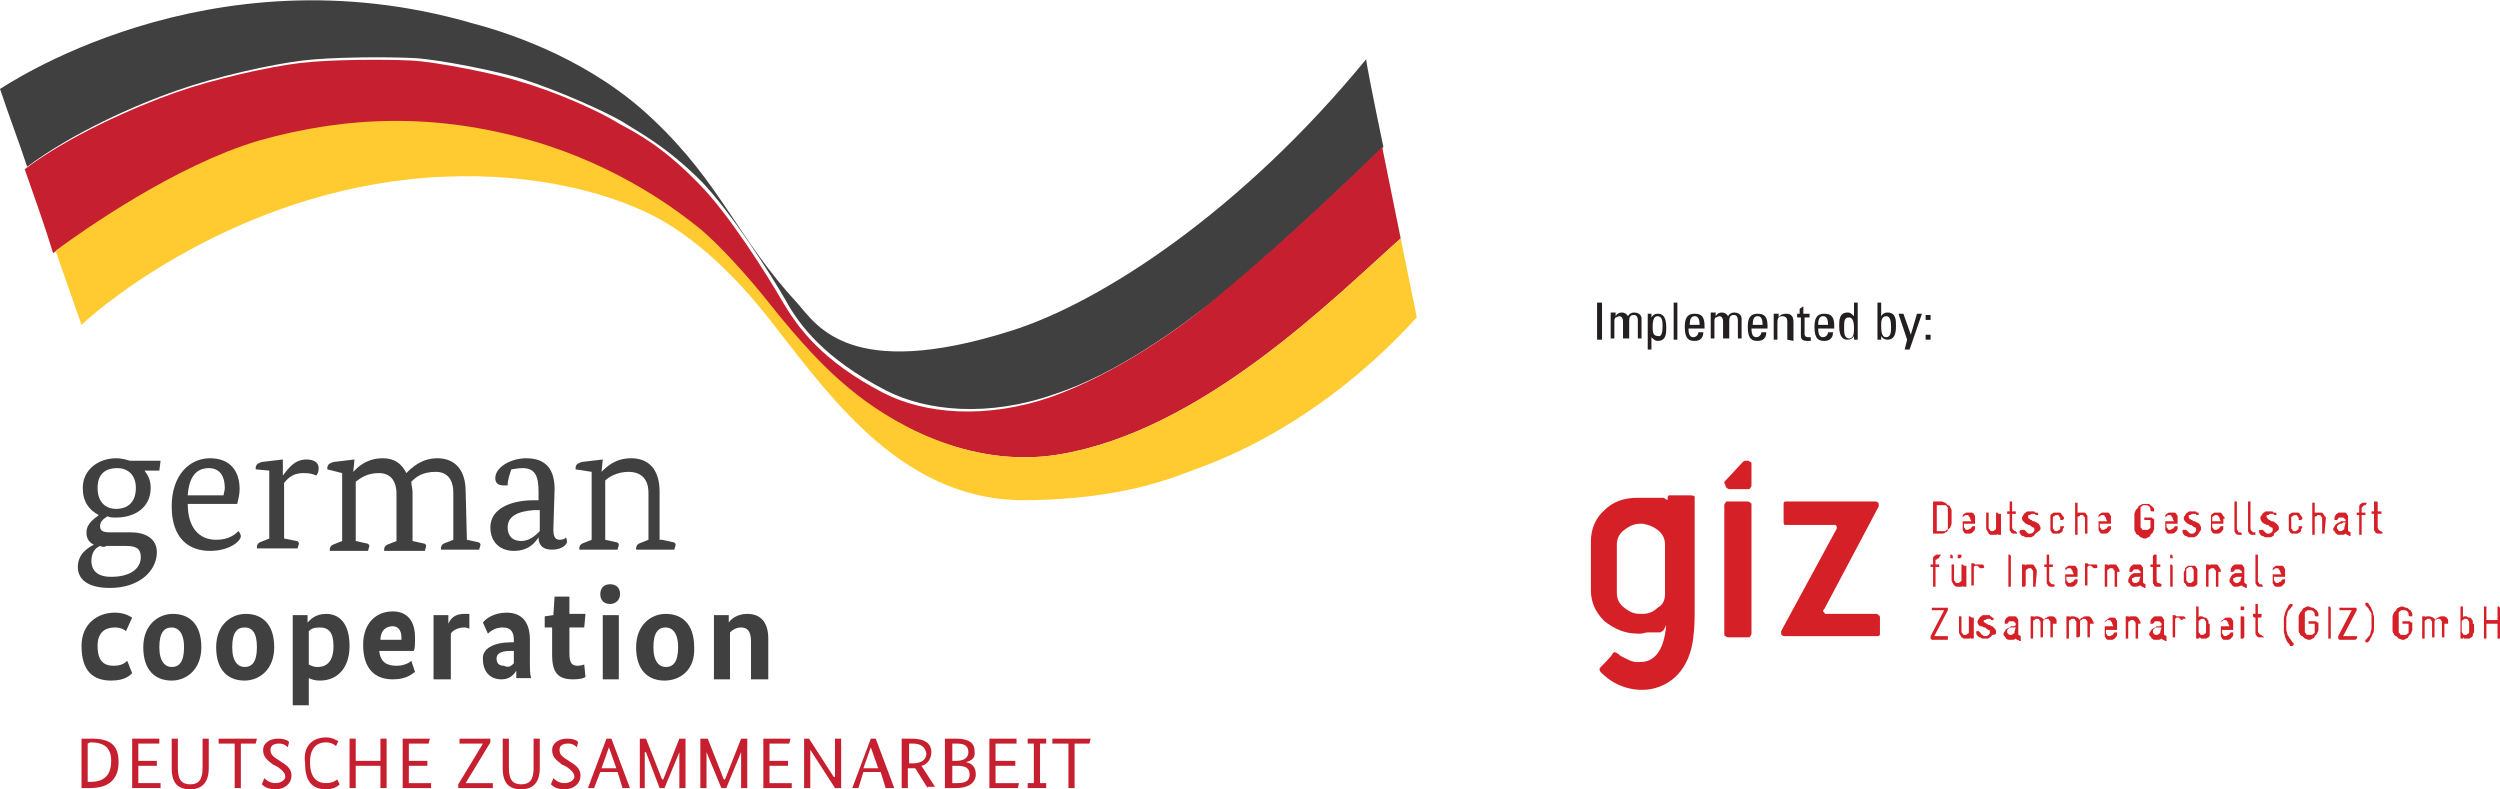 <?xml version="1.0" encoding="utf-8"?>
<!-- Generator: Adobe Illustrator 23.0.1, SVG Export Plug-In . SVG Version: 6.00 Build 0)  -->
<svg version="1.1" id="Layer_1" xmlns="http://www.w3.org/2000/svg" xmlns:xlink="http://www.w3.org/1999/xlink" x="0px" y="0px"
	 viewBox="0 0 202.4 63.9" style="enable-background:new 0 0 202.4 63.9;" xml:space="preserve">
<style type="text/css">
	.st0{fill:#D62027;}
	.st1{fill:#231F20;}
	.st2{fill:#404041;}
	.st3{fill:#C62030;}
	.st4{fill:#FFCB31;}
</style>
<path class="st0" d="M134.6,51.1c-0.1,0-0.1,0.1-0.2,0.1l0,0l0,0l0,0l0,0l0,0l0,0c0,0,0,0-0.1,0l0,0c0,0,0,0-0.1,0c0,0,0,0-0.1,0
	c0,0,0,0-0.1,0c0,0,0,0-0.1,0c0,0,0,0-0.1,0c0,0,0,0-0.1,0l0,0c0,0,0,0-0.1,0l0,0c0,0,0,0-0.1,0l0,0c0,0,0,0-0.1,0
	c-0.2,0-0.4,0.1-0.6,0.1h-0.2c-1.1,0-1.9-0.4-2.7-1c-0.7-0.7-1.1-1.5-1.1-2.5v-4c0-1,0.4-1.9,1.1-2.5c0.7-0.7,1.6-1,2.7-1h0.2
	c0.2,0,0.4,0,0.6,0h0.1c0,0,0,0,0.1,0c0,0,0,0,0.1,0c0,0,0,0,0.1,0c0,0,0,0,0.1,0c0,0,0,0,0.1,0c0,0,0,0,0.1,0c0,0,0,0,0.1,0
	c0,0,0,0,0.1,0c0,0,0,0,0.1,0c0,0,0,0,0.1,0c0,0,0,0,0.1,0c0,0,0,0,0.1,0l0,0l0,0l0,0c0.1,0.1,0.2,0.1,0.3,0.2l0,0l0,0l0,0l0,0l0,0
	l0,0l0,0l0,0l0,0l0,0l0,0l0,0l0,0c0-0.1,0-0.3,0.1-0.4c0.1,0,0.2,0,0.3,0h0.9h0.5c0.1,0,0.3,0,0.4,0.1c0,0.1,0,0.4,0,0.5v1.9v4.3
	v2.3c0,0.8,0,1.5-0.1,2.3c-0.2,2.1-1.3,3.9-3.5,4.3c-1.3,0.2-2.7-0.2-3.7-1.1c-0.1-0.1-0.4-0.3-0.4-0.5c0-0.1,0-0.1,0.1-0.2
	c0,0,0.9-0.9,0.9-1c0.1-0.1,0.1-0.2,0.2-0.2c0.1,0,0.3,0.1,0.5,0.3c0.4,0.2,0.9,0.5,1.3,0.5c0.3,0,0.6,0,0.9-0.1
	c1.1-0.4,1.4-1.8,1.5-2.9l0,0l0,0l0,0l0,0l0,0l0,0l0,0l0,0l0,0l0,0l0,0l0,0l0,0l0,0l0,0l0,0l0,0C134.7,51,134.7,51,134.6,51.1
	C134.7,51,134.7,51,134.6,51.1C134.7,51,134.7,51,134.6,51.1C134.7,51,134.7,51,134.6,51.1C134.6,51,134.6,51,134.6,51.1
	 M134.8,48.1v-4c0-0.5-0.2-0.9-0.6-1.2c-0.4-0.3-0.7-0.4-1.2-0.5h-0.2c-0.5,0-0.9,0.2-1.3,0.5c-0.4,0.3-0.6,0.7-0.6,1.2V48
	c0,0.5,0.2,0.9,0.6,1.2c0.4,0.3,0.7,0.5,1.3,0.5h0.2c0.5,0,0.9-0.2,1.2-0.5C134.6,49,134.8,48.6,134.8,48.1"/>
<path class="st0" d="M152.2,51.4V50c0-0.1,0-0.1-0.1-0.2c0,0-0.1-0.1-0.2-0.1h-4c-0.1,0-0.2,0-0.2-0.1l-0.1-0.1c0-0.1,0-0.1,0.1-0.2
	l4.4-8.3v-0.1v-0.1c0-0.1-0.1-0.2-0.3-0.2h-7.2c-0.2,0-0.2,0.1-0.2,0.2v1.5c0,0.2,0.1,0.2,0.2,0.2h3.8c0.1,0,0.2,0,0.2,0l0.1,0.1
	v0.1v0.1l-4.5,8.3v0.1v0.1c0,0.1,0.1,0.2,0.3,0.2h7.5C152.1,51.5,152.1,51.5,152.2,51.4C152.2,51.6,152.2,51.5,152.2,51.4"/>
<path class="st0" d="M139.7,39.3c0,0.1,0,0.1,0.1,0.2c0,0,0.1,0.1,0.2,0.1h1.5c0.1,0,0.2,0,0.2-0.1c0,0,0.1-0.1,0.1-0.2l0,0v-1.7
	c0-0.1,0-0.2-0.1-0.2c0,0-0.1-0.1-0.2-0.1h-0.1c-0.1,0-0.2,0-0.3,0.1l-1.3,1.4l-0.1,0.1c-0.1,0.1-0.1,0.1-0.1,0.2L139.7,39.3
	C139.7,39.2,139.7,39.3,139.7,39.3"/>
<path class="st0" d="M141.8,40.9c0-0.1,0-0.2-0.1-0.2c0,0-0.1-0.1-0.2-0.1h-1.6c-0.1,0-0.2,0-0.2,0.1c0,0-0.1,0.1-0.1,0.2l0,0v5.9
	v4.5c0,0.1,0,0.2,0.1,0.2c0,0,0.1,0.1,0.2,0.1h1.6c0.1,0,0.2,0,0.2-0.1c0,0,0.1-0.1,0.1-0.2V40.9z"/>
<path class="st0" d="M202.4,49.2L202.4,49.2l-0.1-0.1h-0.1v0.1v1h-0.9v-1v-0.1h-0.1h-0.1v0.1v2.4v0.1h0.1h0.1v-0.1v-1.1h0.9v1.1v0.1
	h0.1h0.1v-0.1V49.2z M199.9,51.1c0,0.1,0,0.2-0.1,0.2c-0.1,0.1-0.1,0.1-0.2,0.1l0,0c-0.1,0-0.2,0-0.2-0.1c-0.1-0.1-0.1-0.1-0.1-0.2
	v-0.7c0-0.1,0-0.2,0.1-0.2c0.1-0.1,0.1-0.1,0.2-0.1l0,0c0.1,0,0.2,0,0.2,0.1c0.1,0.1,0.1,0.1,0.1,0.2V51.1z M200.2,50.5
	c0-0.1,0-0.2,0-0.2c0-0.1-0.1-0.1-0.1-0.2C200,50,200,50,199.9,50c-0.1,0-0.2-0.1-0.2-0.1l0,0c-0.1,0-0.1,0-0.2,0
	c-0.1,0-0.1,0.1-0.1,0.1v-0.8v-0.1h-0.1h-0.1v0.1v2.4v0.1h0.1h0.1c0,0,0,0,0-0.1l0.1,0.1c0.1,0,0.1,0,0.2,0l0,0c0.1,0,0.2,0,0.2,0
	c0.1,0,0.1-0.1,0.2-0.1c0.1-0.1,0.1-0.1,0.1-0.2c0-0.1,0.1-0.2,0.1-0.2v-0.7H200.2z M198.2,50.5c0-0.1,0-0.2,0-0.3s-0.1-0.1-0.1-0.2
	c-0.1,0-0.1-0.1-0.2-0.1c-0.1,0-0.2,0-0.2,0l0,0c-0.1,0-0.2,0-0.3,0.1c-0.1,0-0.2,0.1-0.2,0.2c-0.1-0.1-0.1-0.1-0.2-0.2
	c-0.1,0-0.2-0.1-0.3-0.1l0,0c-0.1,0-0.1,0-0.2,0c-0.1,0-0.1,0-0.1,0.1c0,0,0-0.1-0.1-0.1h-0.1h-0.1V50v1.6v0.1h0.1h0.1v-0.1v-1.2
	c0-0.1,0-0.2,0.1-0.2c0.1-0.1,0.1-0.1,0.2-0.1l0,0c0.1,0,0.2,0,0.2,0.1c0.1,0.1,0.1,0.1,0.1,0.2v1.1v0.1h0.1h0.1v-0.1v-1.1
	c0-0.1,0-0.2,0.1-0.2c0.1-0.1,0.1-0.1,0.2-0.1l0,0c0.1,0,0.2,0,0.2,0.1c0.1,0.1,0.1,0.1,0.1,0.2v1.1v0.1h0.1h0.1v-0.1v-1H198.2z
	 M195.2,50.4L195.2,50.4l-0.1-0.1h-0.5c-0.1,0-0.1,0-0.1,0v0.1v0.1h0.1h0.4V51c0,0.1,0,0.1,0,0.2c0,0.1-0.1,0.1-0.1,0.1l-0.1,0.1
	c-0.1,0-0.1,0-0.2,0l0,0c-0.1,0-0.1,0-0.2,0c-0.1,0-0.1-0.1-0.1-0.1l-0.1-0.1c0-0.1,0-0.1,0-0.2v-1.2c0-0.1,0-0.1,0-0.2
	c0-0.1,0.1-0.1,0.1-0.1l0.1-0.1c0.1,0,0.1,0,0.2,0l0,0c0.1,0,0.2,0,0.3,0.1s0.1,0.2,0.1,0.3c0,0,0,0.1,0.1,0.1h0.1h0.1v-0.1l0,0
	c0-0.1,0-0.2-0.1-0.3c0-0.1-0.1-0.1-0.2-0.2c-0.1-0.1-0.1-0.1-0.2-0.1c-0.1,0-0.2-0.1-0.3-0.1l0,0c-0.1,0-0.2,0-0.3,0.1
	c-0.1,0-0.2,0.1-0.2,0.2c-0.1,0.1-0.1,0.1-0.2,0.2c0,0.1-0.1,0.2-0.1,0.3V51c0,0.1,0,0.2,0.1,0.3c0,0.1,0.1,0.2,0.2,0.2
	c0.1,0.1,0.1,0.1,0.2,0.2c0.1,0,0.2,0.1,0.3,0.1l0,0c0.1,0,0.2,0,0.3-0.1c0.1,0,0.2-0.1,0.2-0.2c0.1-0.1,0.1-0.1,0.2-0.2
	c0-0.1,0.1-0.2,0.1-0.3v-0.6H195.2z M192.2,50c0-0.2-0.1-0.3-0.1-0.5c-0.1-0.1-0.1-0.3-0.2-0.4c-0.1-0.1-0.1-0.2-0.2-0.3h-0.1h-0.1
	v0.1V49c0.1,0.1,0.1,0.1,0.2,0.2c0.1,0.1,0.1,0.2,0.2,0.3c0.1,0.1,0.1,0.3,0.1,0.4c0,0.1,0,0.3,0,0.5s0,0.3,0,0.5
	c0,0.1-0.1,0.3-0.1,0.4c0,0.1-0.1,0.2-0.2,0.3c-0.1,0.1-0.1,0.2-0.2,0.2v0.1V52h0.1h0.1c0.1-0.1,0.2-0.2,0.2-0.3
	c0.1-0.1,0.1-0.2,0.2-0.4c0.1-0.1,0.1-0.3,0.1-0.5s0-0.3,0-0.5C192.2,50.3,192.2,50.1,192.2,50 M190.8,51.5h-0.1h-1l1.1-2.1v-0.1
	c0,0,0-0.1-0.1-0.1h-0.1h-1.1c-0.1,0-0.1,0-0.1,0v0.1v0.1h0.1h0.9l-1.1,2.1v0.1v0.1l0.1,0.1h1.2h0.1
	C190.8,51.7,190.9,51.6,190.8,51.5C190.9,51.5,190.8,51.5,190.8,51.5 M188.7,49.2L188.7,49.2l-0.1-0.1h-0.1v0.1v2.4v0.1h0.1h0.1
	v-0.1V49.2z M187.6,50.4L187.6,50.4l-0.1-0.1H187c-0.1,0-0.1,0-0.1,0v0.1v0.1h0.1h0.4V51c0,0.1,0,0.1,0,0.2c0,0.1-0.1,0.1-0.1,0.1
	l-0.1,0.1c-0.1,0-0.1,0-0.2,0l0,0c-0.1,0-0.1,0-0.2,0c-0.1,0-0.1-0.1-0.1-0.1l-0.1-0.1c0-0.1,0-0.1,0-0.2v-1.2c0-0.1,0-0.1,0-0.2
	c0-0.1,0.1-0.1,0.1-0.1l0.1-0.1c0.1,0,0.1,0,0.2,0l0,0c0.1,0,0.2,0,0.3,0.1s0.1,0.2,0.1,0.3c0,0,0,0.1,0.1,0.1h0.1h0.1v-0.1l0,0
	c0-0.1,0-0.2-0.1-0.3c0-0.1-0.1-0.1-0.2-0.2c-0.1-0.1-0.1-0.1-0.2-0.1c-0.1,0-0.2-0.1-0.3-0.1l0,0c-0.1,0-0.2,0-0.3,0.1
	c-0.1,0-0.2,0.1-0.2,0.2c-0.1,0.1-0.1,0.1-0.2,0.2c0,0.1-0.1,0.2-0.1,0.3V51c0,0.1,0,0.2,0.1,0.3c0,0.1,0.1,0.2,0.2,0.2
	c0.1,0.1,0.1,0.1,0.2,0.2c0.1,0,0.2,0.1,0.3,0.1l0,0c0.1,0,0.2,0,0.3-0.1c0.1,0,0.2-0.1,0.2-0.2c0.1-0.1,0.1-0.1,0.2-0.2
	c0-0.1,0.1-0.2,0.1-0.3v-0.6H187.6z M185.4,51.7c-0.1-0.1-0.1-0.2-0.2-0.3c0-0.1-0.1-0.3-0.1-0.4c0-0.2,0-0.3,0-0.5s0-0.3,0-0.5
	c0-0.1,0.1-0.3,0.1-0.4c0-0.1,0.1-0.2,0.2-0.3c0.1-0.1,0.1-0.2,0.2-0.2V49v-0.1h-0.1h-0.1c-0.1,0.1-0.2,0.2-0.2,0.3
	c-0.1,0.1-0.1,0.2-0.2,0.4c0,0.1-0.1,0.3-0.1,0.5s0,0.3,0,0.5s0,0.3,0,0.5s0.1,0.3,0.1,0.5c0.1,0.1,0.1,0.3,0.2,0.4
	c0.1,0.1,0.2,0.2,0.2,0.3h0.1h0.1l0.1-0.1v-0.1C185.5,51.9,185.5,51.8,185.4,51.7 M183.2,51.5c0,0-0.1,0-0.1-0.1
	c-0.1,0-0.1,0-0.2-0.1c0,0-0.1-0.1-0.1-0.2V50h0.2c0,0,0.1,0,0.1-0.1v-0.1v-0.1H183h-0.2V49v-0.1h-0.1h-0.1V49v0.7h-0.1h-0.1v0.1
	v0.1l0.1,0.1h0.1v1.1c0,0.1,0,0.1,0,0.2c0,0.1,0.1,0.1,0.1,0.2c0,0,0.1,0.1,0.2,0.1c0.1,0,0.1,0,0.2,0h0.1
	C183.3,51.7,183.3,51.6,183.2,51.5C183.3,51.6,183.3,51.5,183.2,51.5 M181.7,50c0,0,0-0.1-0.1-0.1h-0.1h-0.1V50v1.6v0.1h0.1h0.1
	l0.1-0.1V50z M181.7,49.2c0,0,0-0.1-0.1-0.1h-0.1h-0.1v0.1v0.1v0.1h0.1h0.1C181.7,49.4,181.7,49.3,181.7,49.2L181.7,49.2z
	 M180.5,50.7h-0.7v-0.2c0-0.1,0-0.2,0.1-0.2c0.1-0.1,0.1-0.1,0.2-0.1l0,0c0.1,0,0.2,0,0.2,0.1c0.1,0.1,0.1,0.1,0.1,0.2L180.5,50.7
	L180.5,50.7z M180.8,50.5c0-0.1,0-0.2,0-0.2c0-0.1-0.1-0.1-0.1-0.2c-0.1-0.1-0.1-0.1-0.2-0.1c-0.1,0-0.2,0-0.2,0l0,0
	c-0.1,0-0.2,0-0.2,0.1c-0.1,0-0.1,0.1-0.2,0.1c-0.1,0.1-0.1,0.1-0.1,0.2c0,0.1,0,0.2,0,0.2v0.7c0,0.1,0,0.2,0,0.2
	c0,0.1,0.1,0.1,0.1,0.2c0.1,0.1,0.1,0.1,0.2,0.1c0.1,0,0.2,0,0.2,0l0,0c0.1,0,0.2,0,0.3-0.1s0.2-0.2,0.2-0.3c0,0,0,0,0-0.1v-0.1
	h-0.1h-0.1c0,0,0,0-0.1,0.1c0,0.1-0.1,0.1-0.1,0.1c-0.1,0-0.1,0.1-0.2,0.1l0,0c-0.1,0-0.2,0-0.2-0.1c-0.1-0.1-0.1-0.1-0.1-0.2V51
	h0.8h0.1v-0.1L180.8,50.5L180.8,50.5z M178.6,51.1c0,0.1,0,0.2-0.1,0.2c-0.1,0.1-0.1,0.1-0.2,0.1l0,0c-0.1,0-0.2,0-0.2-0.1
	c-0.1-0.1-0.1-0.1-0.1-0.2v-0.7c0-0.1,0-0.2,0.1-0.2c0.1-0.1,0.1-0.1,0.2-0.1l0,0c0.1,0,0.2,0,0.2,0.1c0.1,0.1,0.1,0.1,0.1,0.2V51.1
	z M178.8,50.5c0-0.1,0-0.2,0-0.2c0-0.1-0.1-0.1-0.1-0.2c-0.1-0.1-0.1-0.1-0.2-0.1c-0.1,0-0.2-0.1-0.2-0.1l0,0c-0.1,0-0.1,0-0.2,0
	c-0.1,0-0.1,0.1-0.1,0.1v-0.8v-0.1h-0.1h-0.1v0.1v2.4v0.1h0.1h0.1c0,0,0,0,0.1-0.1l0.1,0.1c0.1,0,0.1,0,0.2,0l0,0c0.1,0,0.2,0,0.2,0
	c0.1,0,0.1-0.1,0.2-0.1c0.1-0.1,0.1-0.1,0.1-0.2c0-0.1,0-0.2,0-0.2v-0.7H178.8z M176.9,50c0-0.1-0.1-0.1-0.2-0.1c-0.1,0-0.1,0-0.2,0
	c-0.1,0-0.1,0-0.1,0h-0.1h-0.1c0,0,0,0-0.1-0.1H176h-0.1v0.1v1.6v0.1h0.1h0.1v-0.1v-1.2v-0.1v-0.1c0,0,0,0,0.1-0.1h0.1h0.1
	c0,0,0,0,0.1,0.1l0.1,0.1h0.1v-0.1C177,50.1,177,50.1,176.9,50 M174.9,51.1c0,0.1,0,0.2-0.1,0.2c-0.1,0.1-0.1,0.1-0.2,0.1l0,0
	c-0.1,0-0.2,0-0.2-0.1c-0.1,0-0.1-0.1-0.1-0.2l0,0c0-0.1,0-0.1,0.1-0.2c0,0,0.1-0.1,0.2-0.1c0.1,0,0.1,0,0.2,0c0.1,0,0.2,0,0.2,0
	L174.9,51.1L174.9,51.1z M175.4,51.5C175.4,51.5,175.3,51.5,175.4,51.5c-0.2-0.1-0.2-0.1-0.2-0.2v-0.9c0-0.1,0-0.2,0-0.2
	c0-0.1-0.1-0.1-0.1-0.2c-0.1-0.1-0.1-0.1-0.2-0.1c-0.1,0-0.1,0-0.2,0l0,0c-0.1,0-0.1,0-0.2,0c-0.1,0-0.1,0-0.2,0.1l-0.1,0.1
	c0,0-0.1,0.1-0.1,0.2c0,0,0,0,0,0.1v0.1h0.1c0,0,0,0,0.1,0c0,0,0,0,0.1-0.1c0-0.1,0.1-0.1,0.1-0.1s0.1,0,0.2,0l0,0
	c0.1,0,0.2,0,0.2,0.1c0.1,0,0.1,0.1,0.1,0.2l0,0l0,0c0,0,0,0-0.1,0.1c-0.1,0-0.1,0-0.2,0c-0.1,0-0.1,0-0.2,0.1
	c-0.1,0-0.2,0.1-0.2,0.1c-0.1,0-0.1,0.1-0.2,0.2c0,0.1-0.1,0.1-0.1,0.2l0,0c0,0.1,0,0.2,0.1,0.2c0,0.1,0.1,0.1,0.1,0.2
	c0.1,0,0.1,0.1,0.2,0.1c0.1,0,0.1,0,0.2,0l0,0c0.2,0,0.3,0,0.4-0.1l0.1,0.1c0,0,0.1,0,0.2,0.1l0,0h0.1
	C175.4,51.7,175.4,51.6,175.4,51.5C175.4,51.6,175.4,51.5,175.4,51.5 M173.3,50.5c0-0.1,0-0.2-0.1-0.3c0-0.1-0.1-0.1-0.1-0.2
	c-0.1,0-0.1-0.1-0.2-0.1c-0.1,0-0.2,0-0.2,0l0,0c-0.1,0-0.1,0-0.2,0c-0.1,0-0.1,0-0.1,0.1c0,0,0-0.1-0.1-0.1h-0.1h-0.1V50v1.6v0.1
	h0.1h0.1v-0.1v-1.1c0-0.1,0-0.2,0.1-0.2c0.1-0.1,0.1-0.1,0.2-0.1l0,0c0.1,0,0.2,0,0.2,0.1c0.1,0.1,0.1,0.1,0.1,0.2v1.1v0.1h0.1h0.1
	v-0.1v-1.1H173.3z M171.1,50.7h-0.7v-0.2c0-0.1,0-0.2,0.1-0.2c0.1-0.1,0.1-0.1,0.2-0.1l0,0c0.1,0,0.2,0,0.2,0.1
	c0.1,0.1,0.1,0.1,0.1,0.2L171.1,50.7L171.1,50.7z M171.4,50.5c0-0.1,0-0.2,0-0.2c0-0.1-0.1-0.1-0.1-0.2c-0.1-0.1-0.1-0.1-0.2-0.1
	c-0.1,0-0.2,0-0.2,0l0,0c-0.1,0-0.2,0-0.2,0.1c-0.1,0-0.1,0.1-0.2,0.1c-0.1,0.1-0.1,0.1-0.1,0.2c0,0.1,0,0.2,0,0.2v0.7
	c0,0.1,0,0.2,0,0.2c0,0.1,0.1,0.1,0.1,0.2c0.1,0.1,0.1,0.1,0.2,0.1c0.1,0,0.2,0,0.2,0l0,0c0.1,0,0.2,0,0.3-0.1s0.2-0.2,0.2-0.3
	c0,0,0,0,0-0.1v-0.1h-0.1c0,0,0,0-0.1,0c0,0,0,0-0.1,0.1c0,0.1-0.1,0.1-0.1,0.1s-0.1,0.1-0.2,0.1l0,0c-0.1,0-0.2,0-0.2-0.1
	c-0.1-0.1-0.1-0.1-0.1-0.2V51h0.8h0.1v-0.1L171.4,50.5L171.4,50.5z M169.5,50.5c0-0.1,0-0.2-0.1-0.3c0-0.1-0.1-0.1-0.1-0.2
	c-0.1,0-0.1-0.1-0.2-0.1c-0.1,0-0.2,0-0.2,0l0,0c-0.1,0-0.2,0-0.3,0.1c-0.1,0-0.2,0.1-0.2,0.2c-0.1-0.1-0.1-0.1-0.2-0.2
	c-0.1,0-0.2-0.1-0.3-0.1l0,0c-0.1,0-0.1,0-0.2,0c-0.1,0-0.1,0-0.1,0.1c0,0,0-0.1-0.1-0.1h-0.1h-0.1V50v1.6v0.1h0.1h0.1v-0.1v-1.2
	c0-0.1,0-0.2,0.1-0.2c0.1-0.1,0.1-0.1,0.2-0.1l0,0c0.1,0,0.2,0,0.2,0.1c0.1,0.1,0.1,0.1,0.1,0.2v1.1v0.1h0.1h0.1l0.1-0.1v-1.1
	c0-0.1,0-0.2,0.1-0.2c0.1-0.1,0.1-0.1,0.2-0.1l0,0c0.1,0,0.2,0,0.2,0.1c0.1,0.1,0.1,0.1,0.1,0.2v1.1v0.1h0.1h0.1v-0.1v-1H169.5z
	 M166.5,50.5c0-0.1,0-0.2,0-0.3s-0.1-0.1-0.1-0.2c-0.1,0-0.1-0.1-0.2-0.1c-0.1,0-0.2,0-0.2,0l0,0c-0.1,0-0.2,0-0.3,0.1
	c-0.1,0-0.2,0.1-0.2,0.2c-0.1-0.1-0.1-0.1-0.2-0.2c-0.1,0-0.2-0.1-0.3-0.1l0,0c-0.1,0-0.1,0-0.2,0c-0.1,0-0.1,0-0.1,0.1
	c0,0,0-0.1-0.1-0.1h-0.1h-0.1V50v1.6v0.1h0.1h0.1v-0.1v-1.2c0-0.1,0-0.2,0.1-0.2c0.1-0.1,0.1-0.1,0.2-0.1l0,0c0.1,0,0.2,0,0.2,0.1
	c0.1,0.1,0.1,0.1,0.1,0.2v1.1v0.1h0.1h0.1v-0.1v-1.1c0-0.1,0-0.2,0.1-0.2c0.1-0.1,0.1-0.1,0.2-0.1l0,0c0.1,0,0.2,0,0.2,0.1
	c0.1,0.1,0.1,0.1,0.1,0.2v1.1v0.1h0.1h0.1v-0.1v-1H166.5z M163.1,51.1c0,0.1,0,0.2-0.1,0.2c-0.1,0.1-0.1,0.1-0.2,0.1l0,0
	c-0.1,0-0.2,0-0.2-0.1c-0.1,0-0.1-0.1-0.1-0.2l0,0c0-0.1,0-0.1,0.1-0.2c0,0,0.1-0.1,0.2-0.1c0.1,0,0.1,0,0.2,0c0.1,0,0.2,0,0.2,0
	L163.1,51.1L163.1,51.1z M163.6,51.5L163.6,51.5c-0.2-0.1-0.2-0.1-0.2-0.2v-0.9c0-0.1,0-0.2,0-0.2c0-0.1-0.1-0.1-0.1-0.2
	c-0.1-0.1-0.1-0.1-0.2-0.1c-0.1,0-0.2,0-0.2,0l0,0c0,0-0.1,0-0.2,0c-0.1,0-0.1,0-0.2,0.1c-0.1,0-0.1,0.1-0.1,0.1s-0.1,0.1-0.1,0.2
	c0,0,0,0,0,0.1v0.1h0.1h0.1c0,0,0,0,0.1-0.1c0-0.1,0.1-0.1,0.1-0.1s0.1,0,0.2,0l0,0c0.1,0,0.2,0,0.2,0.1c0.1,0,0.1,0.1,0.1,0.2l0,0
	l0,0c0,0,0,0-0.1,0.1c-0.1,0-0.1,0-0.2,0c-0.1,0-0.1,0-0.2,0.1c-0.1,0-0.2,0.1-0.2,0.1c-0.1,0-0.1,0.1-0.2,0.2
	c0,0.1-0.1,0.1-0.1,0.2l0,0c0,0.1,0,0.2,0.1,0.2c0,0.1,0.1,0.1,0.1,0.2c0.1,0,0.1,0.1,0.2,0.1c0.1,0,0.2,0,0.2,0l0,0
	c0.2,0,0.3,0,0.4-0.1l0.1,0.1c0,0,0.1,0,0.2,0.1l0,0h0.1C163.6,51.7,163.6,51.6,163.6,51.5C163.6,51.6,163.6,51.5,163.6,51.5
	 M161.6,51.2c0-0.1,0-0.2-0.1-0.3s-0.1-0.1-0.2-0.2c-0.1,0-0.2-0.1-0.2-0.1c-0.1,0-0.2,0-0.2-0.1c-0.1,0-0.1,0-0.2-0.1
	c-0.1,0-0.1-0.1-0.1-0.1l0,0c0-0.1,0-0.1,0.1-0.1s0.1-0.1,0.2-0.1l0,0c0.1,0,0.2,0,0.2,0s0.1,0,0.1,0.1h0.1h0.1v-0.1
	c0,0,0-0.1-0.1-0.1c0,0,0,0-0.1-0.1c0,0-0.1,0-0.1-0.1H161c-0.1,0-0.1,0-0.2,0l0,0c-0.1,0-0.1,0-0.2,0c-0.1,0-0.1,0-0.2,0.1
	c-0.1,0-0.1,0.1-0.2,0.2c0,0.1-0.1,0.1-0.1,0.2c0,0.1,0,0.2,0.1,0.3s0.1,0.1,0.2,0.1c0.1,0,0.2,0.1,0.2,0.1c0.1,0,0.2,0,0.2,0.1
	c0.1,0,0.1,0.1,0.2,0.1c0.1,0,0.1,0.1,0.1,0.2l0,0c0,0.1,0,0.1-0.1,0.2c-0.1,0.1-0.2,0.1-0.3,0.1l0,0c-0.1,0-0.1,0-0.2-0.1
	c-0.1,0-0.1-0.1-0.2-0.2c0,0,0,0-0.1-0.1s0,0-0.1,0H160v0.1c0,0,0,0,0,0.1s0.1,0.1,0.1,0.2c0.1,0,0.1,0.1,0.2,0.1
	c0.1,0,0.1,0.1,0.2,0.1c0.1,0,0.1,0,0.2,0l0,0c0.1,0,0.2,0,0.2,0c0.1,0,0.2-0.1,0.2-0.1c0.1,0,0.1-0.1,0.2-0.2
	C161.6,51.4,161.6,51.3,161.6,51.2L161.6,51.2z M159.6,50L159.6,50l-0.1-0.1h-0.1V50v1.1c0,0.1,0,0.2-0.1,0.2
	c-0.1,0.1-0.1,0.1-0.2,0.1l0,0c-0.1,0-0.2,0-0.2-0.1c-0.1-0.1-0.1-0.1-0.1-0.2V50v-0.1h-0.1h-0.1V50v1.1c0,0.1,0,0.2,0.1,0.3
	c0,0.1,0.1,0.1,0.1,0.2c0.1,0,0.1,0.1,0.2,0.1c0.1,0,0.2,0,0.2,0l0,0c0.1,0,0.1,0,0.2,0c0.1,0,0.1,0,0.1-0.1c0,0,0,0.1,0.1,0.1h0.1
	h0.1v-0.1V50H159.6z M157.7,51.5h-0.1h-1l1.1-2.1v-0.1v-0.1h-0.1h-1.1h-0.1v0.1v0.1h0.1h0.9l-1.1,2.1v0.1v0.1l0.1,0.1h1.2h0.1
	C157.7,51.7,157.7,51.6,157.7,51.5L157.7,51.5"/>
<path class="st0" d="M184.7,46.5H184v-0.2c0-0.1,0-0.2,0.1-0.2c0.1-0.1,0.1-0.1,0.2-0.1l0,0c0.1,0,0.2,0,0.2,0.1
	c0.1,0.1,0.1,0.1,0.1,0.2L184.7,46.5L184.7,46.5z M185,46.3c0-0.1,0-0.2,0-0.2c0-0.1-0.1-0.1-0.1-0.2c-0.1-0.1-0.1-0.1-0.2-0.1
	c-0.1,0-0.2,0-0.2,0l0,0c-0.1,0-0.2,0-0.2,0c-0.1,0-0.1,0.1-0.2,0.1C184,46,184,46,184,46.1c0,0.1,0,0.2,0,0.2V47c0,0.1,0,0.2,0,0.2
	c0,0.1,0.1,0.1,0.1,0.2c0.1,0.1,0.1,0.1,0.2,0.1c0.1,0,0.2,0,0.2,0l0,0c0.1,0,0.2,0,0.3-0.1s0.2-0.2,0.2-0.3c0,0,0,0,0-0.1v-0.1
	h-0.1h-0.1c0,0,0,0-0.1,0.1c0,0.1-0.1,0.1-0.1,0.1c-0.1,0-0.1,0.1-0.2,0.1l0,0c-0.1,0-0.2,0-0.2-0.1c-0.1-0.1-0.1-0.1-0.1-0.2v-0.2
	h0.8h0.1v-0.1L185,46.3L185,46.3z M183.1,47.3H183c-0.1,0-0.1,0-0.1-0.1l-0.1-0.1V45c0-0.1,0-0.1,0-0.1h-0.1h-0.1V45v2
	c0,0.1,0,0.1,0,0.2c0,0.1,0.1,0.1,0.1,0.2c0,0,0.1,0.1,0.2,0.1c0.1,0,0.1,0,0.2,0c0.1,0,0.1,0,0.1,0
	C183.2,47.5,183.2,47.4,183.1,47.3C183.2,47.4,183.2,47.3,183.1,47.3 M181.4,46.9c0,0.1,0,0.2-0.1,0.2c-0.1,0.1-0.1,0.1-0.2,0.1l0,0
	c-0.1,0-0.2,0-0.2-0.1c-0.1,0-0.1-0.1-0.1-0.2l0,0c0-0.1,0-0.1,0.1-0.1c0,0,0.1-0.1,0.2-0.1c0.1,0,0.1,0,0.2,0c0.1,0,0.2,0,0.2,0
	L181.4,46.9L181.4,46.9z M181.9,47.3L181.9,47.3c-0.2-0.1-0.2-0.1-0.2-0.2v-0.9c0-0.1,0-0.2,0-0.2c0-0.1-0.1-0.1-0.1-0.2
	c-0.1-0.1-0.1-0.1-0.2-0.1c-0.1,0-0.2,0-0.2,0l0,0c-0.1,0-0.1,0-0.2,0c-0.1,0-0.1,0-0.2,0.1c-0.1,0-0.1,0.1-0.1,0.1
	s-0.1,0.1-0.1,0.2c0,0,0,0,0,0.1v0.1h0.1c0,0,0,0,0.1,0c0,0,0,0,0.1-0.1c0-0.1,0.1-0.1,0.1-0.1s0.1,0,0.2,0l0,0c0.1,0,0.2,0,0.2,0.1
	c0.1,0,0.1,0.1,0.1,0.2l0,0l0,0c0,0,0,0-0.1,0s-0.1,0-0.2,0c-0.1,0-0.2,0-0.2,0c-0.1,0-0.2,0.1-0.2,0.1c-0.1,0-0.1,0.1-0.2,0.2
	c0,0.1-0.1,0.1-0.1,0.3l0,0c0,0.1,0,0.2,0.1,0.2c0,0.1,0.1,0.1,0.1,0.2c0.1,0,0.1,0.1,0.2,0.1c0.1,0,0.2,0,0.2,0l0,0
	c0.2,0,0.3-0.1,0.4-0.1l0.1,0.1c0,0,0.1,0,0.2,0.1l0,0h0.1C181.9,47.5,181.9,47.4,181.9,47.3C181.9,47.4,181.9,47.3,181.9,47.3
	 M179.8,46.3c0-0.1,0-0.2-0.1-0.3c0-0.1-0.1-0.1-0.1-0.2c-0.1-0.1-0.1-0.1-0.2-0.1c-0.1,0-0.2,0-0.2,0l0,0c-0.1,0-0.1,0-0.2,0
	c-0.1,0-0.1,0.1-0.1,0.1s0-0.1-0.1-0.1h-0.1h-0.1v0.1v1.6v0.1h0.1h0.1v-0.1v-1.1c0-0.1,0-0.2,0.1-0.2C179,46,179,46,179.1,46l0,0
	c0.1,0,0.2,0,0.2,0.1c0.1,0.1,0.1,0.1,0.1,0.2v1.1v0.1h0.1h0.1v-0.1v-1.1H179.8z M177.6,46.9c0,0.1,0,0.2-0.1,0.2
	c-0.1,0.1-0.1,0.1-0.2,0.1l0,0c-0.1,0-0.2,0-0.2-0.1C177,47,177,47,177,46.9v-0.7c0-0.1,0-0.2,0.1-0.2c0.1-0.1,0.1-0.1,0.2-0.1l0,0
	c0.1,0,0.2,0,0.2,0.1c0.1,0.1,0.1,0.1,0.1,0.2V46.9z M177.9,46.3c0-0.1,0-0.2,0-0.2c0-0.1-0.1-0.1-0.1-0.2c-0.1-0.1-0.1-0.1-0.2-0.1
	c-0.1,0-0.2,0-0.2,0l0,0c-0.1,0-0.2,0-0.2,0c-0.1,0-0.1,0.1-0.2,0.1c-0.1,0.1-0.1,0.1-0.1,0.2c0,0.1-0.1,0.2-0.1,0.2V47
	c0,0.1,0,0.2,0.1,0.2c0,0.1,0.1,0.1,0.1,0.2c0.1,0.1,0.1,0.1,0.2,0.1c0.1,0,0.2,0,0.2,0l0,0c0.1,0,0.2,0,0.2,0
	c0.1,0,0.1-0.1,0.2-0.1c0.1-0.1,0.1-0.1,0.1-0.2c0-0.1,0-0.2,0-0.2V46.3z M175.9,45.8C175.9,45.7,175.9,45.7,175.9,45.8l-0.1-0.1
	h-0.1v0.1v1.6v0.1h0.1h0.1v-0.1V45.8z M175.9,45C175.9,44.9,175.9,44.9,175.9,45l-0.1-0.1h-0.1V45v0.1c0,0.1,0,0.1,0,0.1h0.1h0.1
	C175.9,45.1,175.9,45.1,175.9,45L175.9,45z M175,47.3C174.9,47.3,174.9,47.2,175,47.3c-0.2-0.1-0.2-0.1-0.3-0.1c0,0-0.1-0.1-0.1-0.2
	v-1.1h0.2c0.1,0,0.1,0,0.1,0v-0.1v-0.1h-0.1h-0.2V45c0-0.1,0-0.1,0-0.1h-0.1h-0.1l-0.1,0.1v0.7h-0.1h-0.1v0.1v0.1h0.1h0.1V47
	c0,0.1,0,0.1,0,0.2c0,0.1,0.1,0.1,0.1,0.2c0,0,0.1,0.1,0.2,0.1c0.1,0,0.1,0,0.2,0h0.1C175,47.5,175,47.4,175,47.3
	C175,47.4,175,47.3,175,47.3 M173.2,46.9c0,0.1,0,0.2-0.1,0.2c-0.1,0.1-0.1,0.1-0.2,0.1l0,0c-0.1,0-0.2,0-0.2-0.1
	c-0.1,0-0.1-0.1-0.1-0.2l0,0c0-0.1,0-0.1,0.1-0.1c0,0,0.1-0.1,0.2-0.1c0.1,0,0.1,0,0.2,0c0.1,0,0.2,0,0.2,0L173.2,46.9L173.2,46.9z
	 M173.7,47.3C173.6,47.3,173.6,47.3,173.7,47.3c-0.2-0.1-0.2-0.1-0.2-0.2v-0.9c0-0.1,0-0.2,0-0.2c0-0.1-0.1-0.1-0.1-0.2
	c-0.1-0.1-0.1-0.1-0.2-0.1c-0.1,0-0.2,0-0.2,0l0,0c0,0-0.1,0-0.2,0c-0.1,0-0.1,0-0.2,0.1c-0.1,0-0.1,0.1-0.1,0.1s-0.1,0.1-0.1,0.2
	c0,0,0,0,0,0.1v0.1h0.1h0.1c0,0,0,0,0.1-0.1c0-0.1,0.1-0.1,0.1-0.1s0.1,0,0.2,0l0,0c0.1,0,0.2,0,0.2,0.1c0.1,0,0.1,0.1,0.1,0.2l0,0
	l0,0h-0.1c-0.1,0-0.1,0-0.2,0c-0.1,0-0.1,0-0.2,0c-0.1,0-0.2,0.1-0.2,0.1c-0.1,0-0.1,0.1-0.2,0.2c0,0.1-0.1,0.1-0.1,0.3l0,0
	c0,0.1,0,0.2,0.1,0.2c0,0.1,0.1,0.1,0.1,0.2c0.1,0,0.1,0.1,0.2,0.1c0.1,0,0.1,0,0.2,0l0,0c0.2,0,0.3-0.1,0.4-0.1l0.1,0.1
	c0,0,0.1,0,0.2,0.1l0,0h0.1C173.7,47.5,173.7,47.4,173.7,47.3C173.7,47.4,173.7,47.3,173.7,47.3 M171.6,46.3c0-0.1,0-0.2-0.1-0.3
	c0-0.1-0.1-0.1-0.1-0.2c-0.1-0.1-0.1-0.1-0.2-0.1c-0.1,0-0.2,0-0.2,0l0,0c-0.1,0-0.1,0-0.2,0c-0.1,0-0.1,0.1-0.1,0.1s0-0.1-0.1-0.1
	h-0.1h-0.1v0.1v1.6v0.1h0.1h0.1v-0.1v-1.1c0-0.1,0-0.2,0.1-0.2c0.1-0.1,0.1-0.1,0.2-0.1l0,0c0.1,0,0.2,0,0.2,0.1
	c0.1,0.1,0.1,0.1,0.1,0.2v1.1v0.1h0.1h0.1v-0.1v-1.1H171.6z M169.8,45.8c0-0.1-0.1-0.1-0.2-0.1c-0.1,0-0.1,0-0.2,0h-0.1h-0.1h-0.1
	c0,0,0,0-0.1-0.1c0,0,0,0-0.1,0h-0.1v0.1v1.6v0.1h0.1h0.1v-0.1v-1.2V46v-0.1c0,0,0,0,0.1-0.1h0.1h0.1c0,0,0,0,0.1,0.1l0.1,0.1h0.1
	C169.8,46,169.8,46,169.8,45.8C169.8,45.9,169.8,45.9,169.8,45.8 M167.9,46.5h-0.7v-0.2c0-0.1,0-0.2,0.1-0.2
	c0.1-0.1,0.1-0.1,0.2-0.1l0,0c0.1,0,0.2,0,0.2,0.1c0.1,0.1,0.1,0.1,0.1,0.2L167.9,46.5L167.9,46.5z M168.2,46.3c0-0.1,0-0.2,0-0.2
	c0-0.1-0.1-0.1-0.1-0.2c-0.1-0.1-0.1-0.1-0.2-0.1c-0.1,0-0.2,0-0.2,0l0,0c-0.1,0-0.2,0-0.2,0c-0.1,0-0.1,0.1-0.2,0.1
	c-0.1,0.1-0.1,0.1-0.1,0.2c0,0.1,0,0.2,0,0.2V47c0,0.1,0,0.2,0,0.2c0,0.1,0.1,0.1,0.1,0.2c0.1,0.1,0.1,0.1,0.2,0.1
	c0.1,0,0.2,0,0.2,0l0,0c0.1,0,0.2,0,0.3-0.1s0.2-0.2,0.2-0.3c0,0,0,0,0-0.1v-0.1h-0.1H168c0,0,0,0-0.1,0.1c0,0.1-0.1,0.1-0.1,0.1
	c-0.1,0-0.1,0.1-0.2,0.1l0,0c-0.1,0-0.2,0-0.2-0.1c-0.1-0.1-0.1-0.1-0.1-0.2v-0.2h0.8h0.1v-0.1L168.2,46.3L168.2,46.3z M166.3,47.3
	h-0.1c-0.1,0-0.1,0-0.2-0.1c0,0-0.1-0.1-0.1-0.2v-1.1h0.2h0.1v-0.1v-0.1h-0.1h-0.2V45c0-0.1,0-0.1,0-0.1h-0.1h-0.1V45v0.7h-0.1h-0.1
	v0.1v0.1h0.1h0.1V47c0,0.1,0,0.1,0,0.2c0,0.1,0.1,0.1,0.1,0.2c0,0,0.1,0.1,0.2,0.1c0.1,0,0.1,0,0.2,0h0.1
	C166.3,47.5,166.4,47.4,166.3,47.3C166.4,47.4,166.3,47.3,166.3,47.3 M164.9,46.3c0-0.1,0-0.2-0.1-0.3c0-0.1-0.1-0.1-0.1-0.2
	c-0.1-0.1-0.1-0.1-0.2-0.1c-0.1,0-0.2,0-0.2,0l0,0c-0.1,0-0.1,0-0.2,0c-0.1,0-0.1,0.1-0.1,0.1s0-0.1-0.1-0.1h-0.1h-0.1v0.1v1.6v0.1
	h0.1h0.1l0.1-0.1v-1.1c0-0.1,0-0.2,0.1-0.2c0.1-0.1,0.1-0.1,0.2-0.1l0,0c0.1,0,0.2,0,0.2,0.1c0.1,0.1,0.1,0.1,0.1,0.2v1.1v0.1h0.1
	h0.1v-0.1L164.9,46.3L164.9,46.3z M162.8,45C162.8,44.9,162.8,44.9,162.8,45l-0.1-0.1h-0.1V45v2.4v0.1h0.1h0.1v-0.1V45z M160.6,45.8
	c0-0.1-0.1-0.1-0.2-0.1c-0.1,0-0.1,0-0.2,0c-0.1,0-0.1,0-0.1,0H160h-0.1c0,0,0,0-0.1-0.1c0,0,0,0-0.1,0h-0.1v0.1v1.6v0.1h0.1h0.1
	v-0.1v-1.2V46v-0.1c0,0,0,0,0.1-0.1h0.1h0.1c0,0,0,0,0.1,0.1l0.1,0.1h0.1C160.6,46,160.7,46,160.6,45.8
	C160.7,45.9,160.6,45.9,160.6,45.8 M159,45.8C159,45.7,159,45.7,159,45.8l-0.1-0.1h-0.1v0.1v1.1c0,0.1,0,0.2-0.1,0.2
	c-0.1,0.1-0.1,0.1-0.2,0.1l0,0c-0.1,0-0.2,0-0.2-0.1c-0.1-0.1-0.1-0.1-0.1-0.2v-1.1c0-0.1,0-0.1,0-0.1h-0.1H158v0.1v1.1
	c0,0.1,0,0.2,0.1,0.3c0,0.1,0.1,0.1,0.1,0.2c0.1,0,0.1,0.1,0.2,0.1c0.1,0,0.2,0,0.2,0l0,0c0.1,0,0.1,0,0.2,0c0.1,0,0.1,0,0.1-0.1
	c0,0,0,0.1,0.1,0.1h0.1h0.1v-0.1v-1.6H159z M158.1,45C158.1,44.9,158.1,44.9,158.1,45l-0.1-0.1h-0.1V45v0.1c0,0.1,0,0.1,0,0.1h0.1
	h0.1C158.1,45.1,158.1,45.1,158.1,45L158.1,45z M158.8,45c0-0.1,0-0.1-0.1-0.1h-0.1h-0.1V45v0.1c0,0.1,0,0.1,0,0.1h0.1h0.1
	C158.8,45.1,158.8,45.1,158.8,45L158.8,45z M157.1,44.9H157c-0.1,0-0.1,0-0.2,0c-0.1,0-0.1,0.1-0.2,0.1c0,0-0.1,0.1-0.1,0.2
	c0,0.1,0,0.1,0,0.2v0.3h-0.1c-0.1,0-0.1,0-0.1,0v0.1v0.1h0.1h0.1v1.5v0.1h0.1h0.1v-0.1v-1.5h0.2h0.1v-0.1v-0.1h-0.1h-0.2v-0.3
	c0-0.1,0-0.1,0.1-0.1l0.1-0.1c0.1,0,0.1,0,0.1,0v-0.1C157.2,44.9,157.1,44.9,157.1,44.9"/>
<path class="st0" d="M192.9,43.1c0,0-0.1,0-0.1-0.1c-0.1,0-0.1,0-0.2-0.1c0,0-0.1-0.1-0.1-0.2v-1.1h0.2h0.1v-0.1v-0.1h-0.1h-0.2
	v-0.7c0,0,0-0.1-0.1-0.1h-0.1h-0.1v0.1v0.7h-0.1H192v0.1v0.1h0.1h0.1v1.1c0,0.1,0,0.1,0,0.2c0,0.1,0.1,0.1,0.1,0.2
	c0,0,0.1,0.1,0.2,0.1c0.1,0,0.1,0,0.2,0c0.1,0,0.1,0,0.1,0C192.9,43.2,192.9,43.2,192.9,43.1L192.9,43.1 M191.6,40.7h-0.1
	c-0.1,0-0.1,0-0.2,0c-0.1,0-0.1,0.1-0.2,0.1c0,0-0.1,0.1-0.1,0.2c0,0.1,0,0.1,0,0.2v0.3h-0.1h-0.1v0.1v0.1h0.1h0.1v1.5
	c0,0.1,0,0.1,0,0.1h0.1h0.1v-0.1v-1.5h0.2h0.1v-0.1v-0.1h-0.1h-0.2v-0.3c0-0.1,0-0.1,0.1-0.2l0.1-0.1h0.1
	C191.6,40.8,191.6,40.8,191.6,40.7L191.6,40.7 M189.8,42.7c0,0.1,0,0.2-0.1,0.2c-0.1,0.1-0.1,0.1-0.2,0.1l0,0c-0.1,0-0.2,0-0.2-0.1
	c-0.1-0.1-0.1-0.1-0.1-0.2l0,0c0-0.1,0-0.1,0.1-0.2c0,0,0.1-0.1,0.2-0.1c0.1,0,0.1,0,0.2-0.1c0.1,0,0.2,0,0.2,0L189.8,42.7
	L189.8,42.7z M190.3,43.1C190.3,43.1,190.3,43,190.3,43.1c-0.2-0.1-0.2-0.1-0.2-0.2V42c0-0.1,0-0.2,0-0.2c0-0.1-0.1-0.1-0.1-0.2
	c-0.1-0.1-0.1-0.1-0.2-0.1c-0.1,0-0.2,0-0.2,0l0,0c0,0-0.1,0-0.2,0c-0.1,0-0.1,0-0.2,0.1c-0.1,0-0.1,0.1-0.1,0.1s-0.1,0.1-0.1,0.2
	c0,0,0,0,0,0.1v0.1h0.1c0,0,0,0,0.1,0c0,0,0,0,0.1-0.1c0-0.1,0.1-0.1,0.1-0.1s0.1,0,0.2,0l0,0c0.1,0,0.2,0,0.2,0.1
	c0.1,0,0.1,0.1,0.1,0.2l0,0l0,0h-0.1c-0.1,0-0.1,0-0.2,0c-0.1,0-0.1,0-0.2,0.1c-0.1,0-0.2,0.1-0.2,0.1c-0.1,0-0.1,0.1-0.2,0.2
	c0,0.1-0.1,0.1-0.1,0.2l0,0c0,0.1,0,0.2,0.1,0.2c0,0.1,0.1,0.1,0.1,0.2c0.1,0,0.1,0.1,0.2,0.1c0.1,0,0.2,0,0.2,0l0,0
	c0.2,0,0.3,0,0.4-0.1l0.1,0.1c0,0,0.1,0,0.2,0.1l0,0h0.1C190.3,43.2,190.3,43.2,190.3,43.1L190.3,43.1 M188.3,42
	c0-0.1,0-0.2-0.1-0.2c0-0.1-0.1-0.1-0.1-0.2c-0.1-0.1-0.1-0.1-0.2-0.1c-0.1,0-0.2,0-0.2,0l0,0c-0.1,0-0.1,0-0.2,0
	c-0.1,0-0.1,0-0.1,0.1v-0.8v-0.1h-0.1h-0.1v0.1v2.4c0,0.1,0,0.1,0,0.1h0.1h0.1v-0.1V42c0-0.1,0-0.1,0-0.1s0-0.1,0.1-0.1
	c0,0,0.1,0,0.1-0.1h0.1h0.1c0,0,0.1,0,0.1,0.1l0.1,0.1V42v1.1c0,0.1,0,0.1,0,0.1h0.1h0.1v-0.1L188.3,42L188.3,42z M186.3,42.6
	C186.3,42.6,186.2,42.5,186.3,42.6c-0.1,0-0.2,0-0.2,0v0.1c0,0.1,0,0.2-0.1,0.2c-0.1,0.1-0.1,0.1-0.2,0.1l0,0c-0.1,0-0.2,0-0.2-0.1
	c-0.1-0.1-0.1-0.1-0.1-0.2V42c0-0.1,0-0.2,0.1-0.2c0.1-0.1,0.1-0.1,0.2-0.1l0,0c0.1,0,0.2,0,0.2,0.1c0.1,0.1,0.1,0.1,0.1,0.2v0.1
	h0.1h0.1l0.1-0.1c0-0.1,0-0.2-0.1-0.2c0-0.1-0.1-0.1-0.1-0.2c-0.1-0.1-0.1-0.1-0.2-0.1c-0.1,0-0.2,0-0.2,0l0,0c-0.1,0-0.2,0-0.2,0
	c-0.1,0-0.1,0.1-0.2,0.1c-0.1,0.1-0.1,0.1-0.1,0.2c0,0.1,0,0.2,0,0.2v0.7c0,0.1,0,0.2,0,0.2c0,0.1,0.1,0.1,0.1,0.2
	c0.1,0.1,0.1,0.1,0.2,0.1c0.1,0,0.2,0,0.2,0l0,0c0.1,0,0.2,0,0.2,0c0.1,0,0.1-0.1,0.2-0.1c0.1-0.1,0.1-0.1,0.1-0.2
	c0-0.1,0.1-0.2,0.1-0.2C186.4,42.6,186.3,42.6,186.3,42.6 M184.5,42.8c0-0.1,0-0.2-0.1-0.3s-0.1-0.1-0.2-0.2c-0.1,0-0.1-0.1-0.2-0.1
	c-0.1,0-0.2,0-0.2-0.1c-0.1,0-0.1,0-0.2-0.1c0,0-0.1-0.1-0.1-0.2l0,0c0-0.1,0-0.1,0.1-0.1s0.1-0.1,0.2-0.1l0,0c0.1,0,0.2,0,0.2,0
	c0.1,0,0.1,0,0.1,0.1h0.1h0.1v-0.1c0,0,0-0.1-0.1-0.1c0,0,0,0-0.1,0c0,0-0.1,0-0.1-0.1h-0.1c-0.1,0-0.1,0-0.2,0l0,0
	c-0.1,0-0.1,0-0.2,0c-0.1,0-0.1,0-0.2,0.1c-0.1,0-0.1,0.1-0.2,0.2c0,0.1-0.1,0.1-0.1,0.2c0,0.1,0,0.2,0.1,0.3c0,0.1,0.1,0.1,0.2,0.2
	c0.1,0,0.2,0.1,0.2,0.1c0.1,0,0.2,0,0.2,0.1c0.1,0,0.1,0.1,0.2,0.1c0.1,0,0.1,0.1,0.1,0.2l0,0c0,0.1,0,0.1-0.1,0.2
	c-0.1,0.1-0.2,0.1-0.3,0.1l0,0c-0.1,0-0.1,0-0.2-0.1c-0.1-0.1-0.1-0.1-0.2-0.2c0,0,0,0-0.1,0H183h-0.1V43c0,0,0,0,0,0.1
	s0.1,0.1,0.1,0.2c0,0,0.1,0.1,0.2,0.1c0.1,0,0.1,0.1,0.2,0.1c0.1,0,0.1,0,0.2,0l0,0c0.1,0,0.2,0,0.2,0c0.1,0,0.2-0.1,0.2-0.1
	c0.1,0,0.1-0.1,0.1-0.2C184.5,42.9,184.5,42.9,184.5,42.8L184.5,42.8z M182.6,43.1h-0.1c-0.1,0-0.1,0-0.2-0.1c0,0-0.1-0.1-0.1-0.2
	v-2.1v-0.1h-0.1H182v0.1v2.1c0,0.1,0,0.1,0,0.2c0,0.1,0.1,0.1,0.1,0.2c0,0,0.1,0.1,0.2,0.1c0.1,0,0.1,0,0.2,0h0.1v-0.1
	C182.6,43.1,182.6,43.1,182.6,43.1 M181.4,43.1h-0.1c-0.1,0-0.1,0-0.1-0.1c0,0-0.1-0.1-0.1-0.2v-2.1v-0.1H181h-0.1v0.1v2.1
	c0,0.1,0,0.1,0,0.2c0,0.1,0.1,0.1,0.1,0.2c0,0,0.1,0.1,0.2,0.1c0.1,0,0.1,0,0.2,0c0.1,0,0.1,0,0.1,0v-0.1
	C181.4,43.1,181.4,43.1,181.4,43.1 M179.8,42.2h-0.7V42c0-0.1,0-0.2,0.1-0.2c0.1-0.1,0.1-0.1,0.2-0.1l0,0c0.1,0,0.2,0,0.2,0.1
	c0.1,0.1,0.1,0.1,0.1,0.2L179.8,42.2L179.8,42.2z M180.1,42c0-0.1,0-0.2-0.1-0.2c0-0.1-0.1-0.1-0.1-0.2c-0.1-0.1-0.1-0.1-0.2-0.1
	c-0.1,0-0.2,0-0.2,0l0,0c-0.1,0-0.2,0-0.2,0c-0.1,0-0.1,0.1-0.2,0.1c-0.1,0.1-0.1,0.1-0.1,0.2c0,0.1,0,0.2,0,0.2v0.7
	c0,0.1,0,0.2,0,0.2c0,0.1,0.1,0.1,0.1,0.2c0.1,0.1,0.1,0.1,0.2,0.1c0.1,0,0.2,0,0.2,0l0,0c0.1,0,0.2,0,0.3-0.1s0.2-0.2,0.2-0.3
	c0,0,0,0,0-0.1v-0.1h-0.1c0,0,0,0-0.1,0c0,0,0,0-0.1,0.1c0,0.1-0.1,0.1-0.1,0.1s-0.1,0.1-0.2,0.1l0,0c-0.1,0-0.2,0-0.2-0.1
	c-0.1-0.1-0.1-0.1-0.1-0.2v-0.2h0.8h0.1v-0.1V42H180.1z M178.2,42.8c0-0.1,0-0.2-0.1-0.3c0-0.1-0.1-0.1-0.2-0.2
	c-0.1,0-0.2-0.1-0.2-0.1c-0.1,0-0.2,0-0.2-0.1c-0.1,0-0.1,0-0.2-0.1c-0.1,0-0.1-0.1-0.1-0.2l0,0c0-0.1,0-0.1,0.1-0.1
	s0.1-0.1,0.2-0.1l0,0c0.1,0,0.2,0,0.2,0c0.1,0,0.1,0,0.1,0.1h0.1h0.1v-0.1v-0.1c0,0,0,0-0.1,0c0,0-0.1,0-0.1-0.1h-0.1
	c-0.1,0-0.1,0-0.2,0l0,0c-0.1,0-0.1,0-0.2,0c-0.1,0-0.1,0-0.2,0.1c-0.1,0-0.1,0.1-0.2,0.2c0,0.1-0.1,0.1-0.1,0.2
	c0,0.1,0,0.2,0.1,0.3s0.1,0.1,0.2,0.2c0.1,0,0.2,0.1,0.2,0.1c0.1,0,0.2,0,0.2,0.1c0.1,0,0.1,0.1,0.2,0.1c0.1,0,0.1,0.1,0.1,0.2l0,0
	c0,0.1,0,0.1-0.1,0.2c-0.1,0.1-0.1,0.1-0.3,0.1l0,0c-0.1,0-0.1,0-0.2-0.1c-0.1-0.1-0.1-0.1-0.2-0.2c0,0,0,0-0.1,0h-0.1h-0.1V43
	c0,0,0,0,0,0.1s0.1,0.1,0.1,0.2c0,0,0.1,0.1,0.2,0.1c0.1,0,0.1,0.1,0.2,0.1c0.1,0,0.1,0,0.2,0l0,0c0.1,0,0.2,0,0.2,0
	c0.1,0,0.2-0.1,0.2-0.1c0.1,0,0.1-0.1,0.2-0.2C178.2,42.9,178.2,42.9,178.2,42.8L178.2,42.8z M176,42.2h-0.7V42c0-0.1,0-0.2,0.1-0.2
	c0.1-0.1,0.1-0.1,0.2-0.1l0,0c0.1,0,0.2,0,0.2,0.1c0.1,0.1,0.1,0.1,0.1,0.2L176,42.2L176,42.2z M176.3,42c0-0.1,0-0.2,0-0.2
	c0-0.1-0.1-0.1-0.1-0.2c-0.1-0.1-0.1-0.1-0.2-0.1c-0.1,0-0.2,0-0.2,0l0,0c-0.1,0-0.2,0-0.2,0c-0.1,0-0.1,0.1-0.2,0.1
	c-0.1,0.1-0.1,0.1-0.1,0.2c0,0.1,0,0.2,0,0.2v0.7c0,0.1,0,0.2,0,0.2c0,0.1,0.1,0.1,0.1,0.2c0.1,0.1,0.1,0.1,0.2,0.1
	c0.1,0,0.2,0,0.2,0l0,0c0.1,0,0.2,0,0.3-0.1s0.2-0.2,0.2-0.3c0,0,0,0,0-0.1v-0.1h-0.1c0,0,0,0-0.1,0c0,0,0,0-0.1,0.1
	c0,0.1-0.1,0.1-0.1,0.1c-0.1,0-0.1,0.1-0.2,0.1l0,0c-0.1,0-0.2,0-0.2-0.1c-0.1-0.1-0.1-0.1-0.1-0.2v-0.2h0.8h0.1v-0.1L176.3,42
	L176.3,42z M174.3,42L174.3,42l-0.1-0.1h-0.5c-0.1,0-0.1,0-0.1,0V42v0.1h0.1h0.4v0.4c0,0.1,0,0.1,0,0.2c0,0.1-0.1,0.1-0.1,0.1
	l-0.1,0.1c0,0-0.1,0-0.2,0l0,0c-0.1,0-0.1,0-0.2,0c-0.1,0-0.1-0.1-0.1-0.1l-0.1-0.1c0-0.1,0-0.1,0-0.2v-1.2c0-0.1,0-0.1,0-0.2
	c0-0.1,0.1-0.1,0.1-0.1l0.1-0.1c0.1,0,0.1,0,0.2,0l0,0c0.1,0,0.2,0,0.3,0.1s0.1,0.2,0.1,0.3c0,0,0,0.1,0.1,0.1h0.1h0.1v-0.1l0,0
	c0-0.1,0-0.2-0.1-0.2c0-0.1-0.1-0.1-0.2-0.2c-0.1-0.1-0.1-0.1-0.2-0.1c-0.1,0-0.2,0-0.3,0l0,0c-0.1,0-0.2,0-0.3,0.1
	c-0.1,0-0.2,0.1-0.2,0.2c-0.1,0.1-0.1,0.1-0.2,0.2c0,0.1-0.1,0.2-0.1,0.3v1.2c0,0.1,0,0.2,0.1,0.3c0,0.1,0.1,0.2,0.2,0.2
	c0.1,0.1,0.1,0.1,0.2,0.2c0.1,0,0.2,0.1,0.3,0.1l0,0c0.1,0,0.2,0,0.3-0.1c0.1,0,0.2-0.1,0.2-0.2c0.1-0.1,0.1-0.1,0.2-0.2
	c0-0.1,0.1-0.2,0.1-0.3V42H174.3z M170.6,42.2h-0.7V42c0-0.1,0-0.2,0.1-0.2c0.1-0.1,0.1-0.1,0.2-0.1l0,0c0.1,0,0.2,0,0.2,0.1
	c0.1,0.1,0.1,0.1,0.1,0.2L170.6,42.2L170.6,42.2z M170.9,42c0-0.1,0-0.2,0-0.2c0-0.1-0.1-0.1-0.1-0.2c-0.1-0.1-0.1-0.1-0.2-0.1
	c-0.1,0-0.2,0-0.2,0l0,0c-0.1,0-0.2,0-0.2,0c-0.1,0-0.1,0.1-0.2,0.1c-0.1,0.1-0.1,0.1-0.1,0.2c0,0.1,0,0.2,0,0.2v0.7
	c0,0.1,0,0.2,0,0.2c0,0.1,0.1,0.1,0.1,0.2c0.1,0.1,0.1,0.1,0.2,0.1c0.1,0,0.2,0,0.2,0l0,0c0.1,0,0.2,0,0.3-0.1s0.2-0.2,0.2-0.3
	c0,0,0,0,0-0.1v-0.1h-0.1h-0.1c0,0,0,0-0.1,0.1c0,0.1-0.1,0.1-0.1,0.1c-0.1,0-0.1,0.1-0.2,0.1l0,0c-0.1,0-0.2,0-0.2-0.1
	c-0.1-0.1-0.1-0.1-0.1-0.2v-0.2h0.8h0.1v-0.1L170.9,42L170.9,42z M169,42c0-0.1,0-0.2,0-0.2c0-0.1-0.1-0.1-0.1-0.2
	c-0.1-0.1-0.1-0.1-0.2-0.1c-0.1,0-0.2,0-0.2,0l0,0c-0.1,0-0.1,0-0.2,0c-0.1,0-0.1,0-0.1,0.1v-0.8v-0.1h-0.1H168v0.1v2.4
	c0,0.1,0,0.1,0,0.1h0.1h0.1v-0.1V42c0-0.1,0-0.1,0-0.1s0-0.1,0.1-0.1c0,0,0.1,0,0.1-0.1h0.1h0.1c0,0,0.1,0,0.1,0.1l0.1,0.1V42v1.1
	c0,0.1,0,0.1,0,0.1h0.1h0.1v-0.1L169,42L169,42z M167,42.6h-0.1h-0.1v0.1c0,0.1,0,0.2-0.1,0.2c-0.1,0.1-0.1,0.1-0.2,0.1l0,0
	c-0.1,0-0.2,0-0.2-0.1c-0.1-0.1-0.1-0.1-0.1-0.2V42c0-0.1,0-0.2,0.1-0.2c0.1-0.1,0.1-0.1,0.2-0.1l0,0c0.1,0,0.2,0,0.2,0.1
	c0.1,0.1,0.1,0.1,0.1,0.2v0.1h0.1h0.1l0.1-0.1c0-0.1,0-0.2-0.1-0.2c0-0.1-0.1-0.1-0.1-0.2c-0.1-0.1-0.1-0.1-0.2-0.1
	c-0.1,0-0.2,0-0.2,0l0,0c-0.1,0-0.2,0-0.2,0c-0.1,0-0.1,0.1-0.2,0.1c-0.1,0.1-0.1,0.1-0.1,0.2c0,0.1,0,0.2,0,0.2v0.7
	c0,0.1,0,0.2,0,0.2c0,0.1,0.1,0.1,0.1,0.2c0.1,0.1,0.1,0.1,0.2,0.1c0.1,0,0.2,0,0.2,0l0,0c0.1,0,0.2,0,0.2,0c0.1,0,0.1-0.1,0.2-0.1
	C167,43,167,43,167,42.9c0-0.1,0.1-0.2,0.1-0.2C167.1,42.6,167.1,42.6,167,42.6 M165.2,42.8c0-0.1,0-0.2-0.1-0.3
	c0-0.1-0.1-0.1-0.2-0.2c-0.1,0-0.2-0.1-0.2-0.1c-0.1,0-0.2,0-0.2-0.1c-0.1,0-0.1,0-0.2-0.1c-0.1,0-0.1-0.1-0.1-0.2l0,0
	c0-0.1,0-0.1,0.1-0.1s0.1-0.1,0.2-0.1l0,0c0.1,0,0.2,0,0.2,0s0.1,0,0.1,0.1h0.1h0.1v-0.1c0,0,0-0.1-0.1-0.1c0,0,0,0-0.1,0
	c0,0-0.1,0-0.1-0.1h-0.1c-0.1,0-0.1,0-0.2,0l0,0c-0.1,0-0.1,0-0.2,0c-0.1,0-0.1,0-0.2,0.1c-0.1,0-0.1,0.1-0.2,0.2
	c0,0.1-0.1,0.1-0.1,0.2c0,0.1,0,0.2,0.1,0.3s0.1,0.1,0.2,0.2c0.1,0,0.2,0.1,0.2,0.1c0.1,0,0.2,0,0.2,0.1c0.1,0,0.1,0.1,0.2,0.1
	c0.1,0,0.1,0.1,0.1,0.2l0,0c0,0.1,0,0.1-0.1,0.2c-0.1,0.1-0.2,0.1-0.3,0.1l0,0c-0.1,0-0.1,0-0.2-0.1c-0.1-0.1-0.1-0.1-0.2-0.2
	c0,0,0,0-0.1,0c0,0,0,0-0.1,0h-0.1l-0.1,0.1c0,0,0,0,0,0.1s0.1,0.1,0.1,0.2c0,0,0.1,0.1,0.2,0.1c0.1,0,0.1,0.1,0.2,0.1
	c0.1,0,0.1,0,0.2,0l0,0c0.1,0,0.2,0,0.2,0c0.1,0,0.2-0.1,0.2-0.1c0.1,0,0.1-0.1,0.2-0.2C165.2,42.9,165.2,42.9,165.2,42.8
	L165.2,42.8z M163.3,43.1c0,0-0.1,0-0.1-0.1c-0.1,0-0.1,0-0.2-0.1c0,0-0.1-0.1-0.1-0.2v-1.1h0.2c0.1,0,0.1,0,0.1,0v-0.1v-0.1h-0.1
	h-0.2v-0.7v-0.1h-0.1h-0.1v0.1v0.7h-0.1c-0.1,0-0.1,0-0.1,0v0.1v0.1h0.1h0.1v1.1c0,0.1,0,0.1,0,0.2c0,0.1,0.1,0.1,0.1,0.2
	c0,0,0.1,0.1,0.2,0.1c0.1,0,0.1,0,0.2,0c0.1,0,0.1,0,0.1,0C163.3,43.2,163.3,43.2,163.3,43.1L163.3,43.1 M161.8,41.6L161.8,41.6
	l-0.1-0.1h-0.1v0.1v1.1c0,0.1,0,0.2-0.1,0.2c-0.1,0.1-0.1,0.1-0.2,0.1l0,0c-0.1,0-0.2,0-0.2-0.1c-0.1-0.1-0.1-0.1-0.1-0.2v-1.1v-0.1
	h-0.1h-0.1v0.1v1.1c0,0.1,0,0.2,0.1,0.3c0,0.1,0.1,0.1,0.1,0.2c0.1,0.1,0.1,0.1,0.2,0.1c0.1,0,0.2,0,0.2,0l0,0c0.1,0,0.1,0,0.2,0
	c0.1,0,0.1-0.1,0.1-0.1s0,0.1,0.1,0.1h0.1h0.1v-0.1v-1.6H161.8z M159.6,42.2h-0.7V42c0-0.1,0-0.2,0.1-0.2c0.1-0.1,0.1-0.1,0.2-0.1
	l0,0c0.1,0,0.2,0,0.2,0.1c0.1,0.1,0.1,0.1,0.1,0.2L159.6,42.2L159.6,42.2z M159.9,42c0-0.1,0-0.2,0-0.2c0-0.1-0.1-0.1-0.1-0.2
	c-0.1-0.1-0.1-0.1-0.2-0.1c-0.1,0-0.2,0-0.2,0l0,0c-0.1,0-0.2,0-0.2,0c-0.1,0-0.1,0.1-0.2,0.1c-0.1,0.1-0.1,0.1-0.1,0.2
	c0,0.1,0,0.2,0,0.2v0.7c0,0.1,0,0.2,0,0.2c0,0.1,0.1,0.1,0.1,0.2c0.1,0.1,0.1,0.1,0.2,0.1c0.1,0,0.2,0,0.2,0l0,0
	c0.1,0,0.2,0,0.3-0.1s0.2-0.2,0.2-0.3c0,0,0,0,0-0.1v-0.1h-0.1h-0.1c0,0,0,0-0.1,0.1c0,0.1-0.1,0.1-0.1,0.1c-0.1,0-0.1,0.1-0.2,0.1
	l0,0c-0.1,0-0.2,0-0.2-0.1c-0.1-0.1-0.1-0.1-0.1-0.2v-0.2h0.8h0.1v-0.1L159.9,42L159.9,42z M157.7,42.6c0,0.1,0,0.1,0,0.2
	c0,0.1-0.1,0.1-0.1,0.1l-0.1,0.1c-0.1,0-0.1,0-0.2,0h-0.5v-2.1h0.5c0.1,0,0.1,0,0.2,0c0.1,0,0.1,0.1,0.1,0.1l0.1,0.1
	c0,0.1,0,0.1,0,0.2V42.6z M158,41.4c0-0.1,0-0.2-0.1-0.3c0-0.1-0.1-0.2-0.2-0.2c-0.1-0.1-0.1-0.1-0.2-0.2c-0.1,0-0.2-0.1-0.3-0.1
	h-0.6h-0.1v0.1v2.4v0.1h0.1h0.6c0.1,0,0.2,0,0.3-0.1c0.1,0,0.2-0.1,0.2-0.2c0.1-0.1,0.1-0.1,0.2-0.2c0-0.1,0.1-0.2,0.1-0.3V41.4z"/>
<g>
	<g>
		<path class="st1" d="M129.7,27.5h-0.4v-3h0.4V27.5z"/>
		<path class="st1" d="M131.4,27.5V26c0-0.2-0.1-0.4-0.3-0.4c-0.1,0-0.2,0.1-0.3,0.1c-0.1,0.1-0.1,0.2-0.1,0.3v1.4h-0.3v-1.7
			c0-0.1,0-0.3,0-0.4h0.4v0.3l0,0c0.1-0.2,0.3-0.3,0.5-0.3s0.4,0.1,0.5,0.3c0.1-0.2,0.3-0.3,0.5-0.3s0.6,0.1,0.6,0.5v1.6h-0.3v-1.5
			c0-0.2-0.1-0.4-0.3-0.4c-0.1,0-0.2,0-0.3,0.1s-0.1,0.3-0.1,0.4v1.4h-0.5V27.5z"/>
		<path class="st1" d="M133.7,25.7L133.7,25.7c0.1-0.2,0.3-0.3,0.5-0.3c0.3,0,0.7,0.1,0.7,1.1c0,0.5,0,1.1-0.7,1.1
			c-0.2,0-0.3-0.1-0.5-0.3l0,0v1h-0.3v-2.9h0.3V25.7z M134.6,26.4c0-0.3,0-0.8-0.4-0.8s-0.4,0.6-0.4,0.9c0,0.3,0,0.7,0.4,0.7
			C134.5,27.3,134.6,27,134.6,26.4z"/>
		<path class="st1" d="M135.8,27.5h-0.3v-3h0.3V27.5z"/>
		<path class="st1" d="M136.7,26.6c0,0.6,0.2,0.7,0.4,0.7s0.4-0.2,0.4-0.4h0.4c0,0.5-0.3,0.7-0.7,0.7s-0.8-0.1-0.8-1.1
			c0-0.6,0.1-1.1,0.8-1.1c0.6,0,0.8,0.3,0.8,1v0.2L136.7,26.6z M137.6,26.3c0-0.6-0.2-0.7-0.4-0.7s-0.4,0.1-0.4,0.7H137.6z"/>
		<path class="st1" d="M139.5,27.5V26c0-0.2-0.1-0.4-0.3-0.4c-0.1,0-0.2,0.1-0.3,0.1c-0.1,0.1-0.1,0.2-0.1,0.3v1.4h-0.3v-1.7
			c0-0.1,0-0.3,0-0.4h0.4v0.3l0,0c0.1-0.2,0.3-0.3,0.5-0.3s0.4,0.1,0.5,0.3c0.1-0.2,0.3-0.3,0.5-0.3s0.6,0.1,0.6,0.5v1.6h-0.3v-1.5
			c0-0.2-0.1-0.4-0.3-0.4c-0.1,0-0.2,0-0.3,0.1S140,25.9,140,26v1.4h-0.5V27.5z"/>
		<path class="st1" d="M141.8,26.6c0,0.6,0.2,0.7,0.4,0.7s0.4-0.2,0.4-0.4h0.4c0,0.5-0.3,0.7-0.7,0.7s-0.8-0.1-0.8-1.1
			c0-0.6,0.1-1.1,0.8-1.1c0.6,0,0.8,0.3,0.8,1v0.2L141.8,26.6z M142.7,26.3c0-0.6-0.2-0.7-0.4-0.7s-0.4,0.1-0.4,0.7H142.7z"/>
		<path class="st1" d="M144.7,27.5V26c0-0.2-0.1-0.4-0.4-0.4c-0.4,0-0.4,0.3-0.4,0.6v1.3h-0.3v-1.7c0-0.1,0-0.3,0-0.4h0.4v0.3l0,0
			c0.1-0.2,0.3-0.3,0.6-0.3c0.5,0,0.6,0.3,0.6,0.7v1.5L144.7,27.5L144.7,27.5z"/>
		<path class="st1" d="M145.7,25.4V25l0.3-0.2v0.6h0.5v0.3h-0.4V27c0,0.1,0,0.3,0.3,0.3c0,0,0.1,0,0.2,0v0.3c-0.1,0-0.2,0-0.3,0
			c-0.3,0-0.5-0.1-0.5-0.4v-1.5h-0.3v-0.3L145.7,25.4z"/>
		<path class="st1" d="M147.2,26.6c0,0.6,0.2,0.7,0.4,0.7s0.4-0.2,0.4-0.4h0.4c0,0.5-0.3,0.7-0.7,0.7s-0.8-0.1-0.8-1.1
			c0-0.6,0.1-1.1,0.8-1.1c0.6,0,0.8,0.3,0.8,1v0.2L147.2,26.6z M148,26.3c0-0.6-0.2-0.7-0.4-0.7s-0.4,0.1-0.4,0.7H148z"/>
		<path class="st1" d="M150.1,24.5h0.3v3h-0.3v-0.3l0,0c-0.1,0.2-0.3,0.3-0.5,0.3c-0.3,0-0.7-0.1-0.7-1.1c0-0.5,0-1.1,0.7-1.1
			c0.2,0,0.3,0.1,0.5,0.3l0,0V24.5z M149.7,25.7c-0.4,0-0.4,0.3-0.4,0.9c0,0.3,0,0.8,0.4,0.8s0.4-0.5,0.4-0.9S150,25.7,149.7,25.7z"
			/>
		<path class="st1" d="M152.3,27.5H152v-3h0.3v1.1l0,0c0.1-0.2,0.3-0.3,0.5-0.3c0.7,0,0.7,0.6,0.7,1.1c0,0.9-0.3,1.1-0.7,1.1
			c-0.2,0-0.4-0.1-0.5-0.3l0,0V27.5z M152.7,27.3c0.4,0,0.4-0.5,0.4-0.8c0-0.6-0.1-0.9-0.4-0.9c-0.4,0-0.4,0.5-0.4,0.7
			C152.3,26.7,152.3,27.3,152.7,27.3z"/>
		<path class="st1" d="M154.7,27.1L154.7,27.1l0.5-1.7h0.4l-1,2.9h-0.4l0.2-0.8l-0.7-2.1h0.4L154.7,27.1z"/>
		<path class="st1" d="M156.3,25.9h-0.4v-0.4h0.4V25.9z M156.3,27.5h-0.4v-0.4h0.4V27.5z"/>
	</g>
</g>
<path class="st2" d="M7.9,39.5c0,1.2,0.7,1.7,1.5,1.7c0.9,0,1.6-0.5,1.6-1.7c0-1.1-0.7-1.6-1.5-1.6C8.5,37.9,7.9,38.4,7.9,39.5
	L7.9,39.5z M8.1,44.2c-0.5,0.2-0.7,0.7-0.7,1.2c0,0.8,0.5,1.3,1.6,1.3c1.6,0,2.4-0.7,2.4-1.6c0-0.7-0.4-0.9-1.2-0.9H8.6
	C8.5,44.3,8.3,44.3,8.1,44.2L8.1,44.2z M12.9,38.1h-1.2c0.3,0.4,0.5,0.8,0.5,1.4c0,1.6-1.3,2.4-2.8,2.4c-0.3,0-0.5,0-0.7-0.1
	c-0.3,0.2-0.6,0.4-0.6,0.8c0,0.4,0.3,0.5,0.8,0.5h1.7c1.3,0,2.1,0.6,2.1,1.6c0,1.5-1.4,2.9-3.8,2.9c-1.8,0-2.6-0.7-2.6-1.7
	c0-1.1,0.9-1.6,1.3-1.8l0,0c-0.4-0.2-0.6-0.5-0.6-1c0-0.8,0.8-1.2,1-1.4l0,0c-0.8-0.4-1.3-1.1-1.3-2.2c0-1.5,1.3-2.4,2.7-2.4
	c0.4,0,0.8,0.1,1.1,0.2H13L12.9,38.1L12.9,38.1z"/>
<path class="st2" d="M18.1,40.1c0-0.1,0.1-0.4,0.1-0.6c0-0.8-0.3-1.6-1.3-1.6s-1.6,0.7-1.7,2.2L18.1,40.1L18.1,40.1z M15.2,40.8
	c0,1.9,0.9,2.9,2.3,2.9c1,0,1.5-0.4,1.8-0.7c0.1,0.1,0.2,0.3,0.2,0.4c0,0.4-0.9,1.2-2.5,1.2c-1.7,0-3.1-1-3.1-3.6s1.5-3.9,3.1-3.9
	s2.4,1,2.4,2.5c0,0.4-0.1,0.8-0.2,1.2L15.2,40.8L15.2,40.8z"/>
<path class="st2" d="M22.9,38.5L22.9,38.5c0.4-0.5,0.9-1.3,1.9-1.3c0.7,0,1,0.3,1,0.7c0,0.3-0.1,0.5-0.2,0.6c-0.2-0.1-0.5-0.2-1-0.2
	c-0.8,0-1.2,0.3-1.6,0.8v4.5l1,0.2c0.1,0,0.2,0.1,0.2,0.2c0,0.1-0.1,0.3-0.1,0.4h-3.3v-0.1c0-0.3,0.2-0.4,0.5-0.5l0.5-0.2v-5.5
	L20.7,38v-0.1c0-0.3,0.2-0.4,0.5-0.5l1.7-0.2L22.9,38.5L22.9,38.5z"/>
<path class="st2" d="M37.8,43.7l0.9,0.2c0.1,0,0.2,0.1,0.2,0.2c0,0.1-0.1,0.3-0.1,0.4h-3.1v-0.1c0-0.3,0.2-0.4,0.5-0.5l0.5-0.2v-3.8
	c0-1.3-0.7-1.7-1.4-1.7c-1.1,0-1.6,0.4-2,0.8c0,0.3,0.1,0.5,0.1,0.9v3.9l0.9,0.2c0.1,0,0.2,0.1,0.2,0.2c0,0.1-0.1,0.3-0.1,0.4h-3.3
	v-0.1c0-0.3,0.2-0.4,0.5-0.5l0.5-0.2V40c0-1.3-0.7-1.7-1.4-1.7c-1,0-1.5,0.4-1.9,0.7v4.8l0.9,0.2c0.1,0,0.2,0.1,0.2,0.2
	c0,0.1-0.1,0.3-0.1,0.4h-3.1v-0.1c0-0.3,0.2-0.4,0.5-0.5l0.5-0.2v-5.5L26.5,38v-0.1c0-0.3,0.2-0.4,0.5-0.5l1.7-0.2l-0.1,1l0,0
	c0.3-0.3,1-1.1,2.4-1.1c0.9,0,1.5,0.4,1.9,1.2c0.4-0.4,1.2-1.2,2.5-1.2c1.4,0,2.3,0.9,2.3,2.7L37.8,43.7L37.8,43.7z"/>
<path class="st2" d="M43.2,41.3c-1.3,0.1-2.1,0.5-2.1,1.4c0,0.7,0.4,1.1,1.1,1.1c0.7,0,1.2-0.5,1.5-0.8v-1.7H43.2L43.2,41.3z
	 M44.8,42.9c0,0.6,0.2,0.8,0.5,0.8s0.5-0.1,0.5-0.2c0.1,0.1,0.1,0.3,0.1,0.4c0,0.1-0.3,0.6-1.2,0.6c-0.7,0-1.1-0.3-1.1-1l0,0
	c-0.2,0.3-0.7,1.1-2,1.1c-1.1,0-1.9-0.7-1.9-1.9c0-1.6,1.8-2.2,3.5-2.2h0.4v-0.7c0-1.3-0.3-1.9-1.3-1.9c-0.4,0-0.8,0.1-0.9,0.1
	c-0.1,0.3-0.3,0.8-0.3,1.3c0,0-0.2,0-0.3,0c-0.5,0-0.7-0.2-0.7-0.6c0-0.9,1.3-1.6,2.5-1.6c1.6,0,2.3,0.9,2.3,2.5L44.8,42.9
	L44.8,42.9z"/>
<path class="st2" d="M53.6,43.7l0.9,0.2c0.1,0,0.2,0.1,0.2,0.2c0,0.1-0.1,0.3-0.1,0.4h-3.1v-0.1c0-0.3,0.2-0.4,0.5-0.5l0.5-0.2v-3.8
	c0-1.3-0.8-1.7-1.6-1.7c-0.9,0-1.6,0.4-1.9,0.7v4.8l0.9,0.2c0.1,0,0.2,0.1,0.2,0.2c0,0.1-0.1,0.3-0.1,0.4h-3.1v-0.1
	c0-0.3,0.2-0.4,0.5-0.5l0.5-0.2v-5.5L46.6,38v-0.1c0-0.3,0.2-0.4,0.5-0.5l1.7-0.2l-0.1,1l0,0c0.4-0.4,1.1-1.1,2.4-1.1
	c1.5,0,2.3,1,2.3,2.7v3.9H53.6z"/>
<path class="st2" d="M10.2,51.1c-0.1-0.1-0.4-0.3-0.9-0.3c-0.8,0-1.4,0.4-1.4,1.5c0,1.2,0.5,1.6,1.3,1.6c0.6,0,0.9-0.2,1.1-0.4
	l0.4,1c-0.2,0.2-0.6,0.6-1.7,0.6c-1.4,0-2.4-0.7-2.4-2.8c0-1.8,1.3-2.7,2.7-2.7c0.8,0,1.2,0.3,1.4,0.4L10.2,51.1L10.2,51.1z"/>
<path class="st2" d="M13.9,50.8c-0.6,0-1,0.4-1,1.6c0,1.2,0.5,1.6,1,1.6c0.6,0,1-0.4,1-1.6S14.4,50.8,13.9,50.8L13.9,50.8z
	 M13.9,55.1c-1.3,0-2.3-0.8-2.3-2.7c0-1.8,1.2-2.7,2.4-2.7c1.3,0,2.3,0.8,2.3,2.7C16.3,54.2,15.1,55.1,13.9,55.1L13.9,55.1z"/>
<path class="st2" d="M19.8,50.8c-0.6,0-1,0.4-1,1.6c0,1.2,0.5,1.6,1,1.6c0.6,0,1-0.4,1-1.6S20.4,50.8,19.8,50.8L19.8,50.8z
	 M19.8,55.1c-1.3,0-2.3-0.8-2.3-2.7c0-1.8,1.2-2.7,2.4-2.7c1.3,0,2.3,0.8,2.3,2.7C22.2,54.2,21,55.1,19.8,55.1L19.8,55.1z"/>
<path class="st2" d="M25,51.1v2.7c0.2,0.1,0.4,0.2,0.7,0.2c0.8,0,1.3-0.5,1.3-1.7c0-1.1-0.4-1.5-1.1-1.5
	C25.4,50.8,25.2,50.9,25,51.1L25,51.1z M25.9,55.1c-0.4,0-0.7-0.1-0.9-0.2v2.2h-1.3v-7.3h1.2v0.6l0,0c0.2-0.2,0.6-0.7,1.5-0.7
	c1.1,0,1.9,0.8,1.9,2.6C28.3,54.1,27.3,55.1,25.9,55.1L25.9,55.1z"/>
<path class="st2" d="M30.8,51.8h1.7c0-0.1,0-0.2,0-0.2c0-0.6-0.3-0.9-0.7-0.9C31.2,50.7,30.8,51.1,30.8,51.8L30.8,51.8z M33.5,52.7
	h-2.8c0.1,0.9,0.6,1.2,1.4,1.2c0.7,0,1.1-0.3,1.2-0.4l0.3,0.9C33.4,54.5,33,55,31.8,55c-1.4,0-2.4-0.8-2.4-2.8
	c0-1.8,1.1-2.7,2.4-2.7c1.1,0,1.8,0.7,1.8,2.1C33.6,52.2,33.6,52.5,33.5,52.7L33.5,52.7z"/>
<path class="st2" d="M38,50.9c0,0-0.2-0.1-0.4-0.1c-0.6,0-1,0.3-1.1,0.5V55h-1.4v-5.2h1.2v0.7l0,0c0.2-0.5,0.6-0.8,1.3-0.8
	c0.2,0,0.4,0,0.4,0V50.9L38,50.9z"/>
<path class="st2" d="M41.6,53.7v-1h-0.3c-0.7,0-1.1,0.2-1.1,0.6c0,0.4,0.2,0.6,0.6,0.6C41.2,54.1,41.4,53.9,41.6,53.7L41.6,53.7z
	 M41.4,52h0.2v-0.2c0-0.7-0.3-1-0.9-1c-0.6,0-1,0.3-1.2,0.5l-0.4-0.9c0.2-0.3,0.9-0.8,1.9-0.8c1.2,0,1.9,0.7,1.9,2.2v1.7
	c0,0.6,0,1.1,0.1,1.4h-1.2c0-0.1,0-0.4,0-0.6l0,0c-0.2,0.3-0.5,0.7-1.2,0.7c-0.9,0-1.5-0.6-1.5-1.6C39,52.5,40,52,41.4,52L41.4,52z"
	/>
<path class="st2" d="M47.3,50.8h-1.2v2.1c0,0.8,0.2,1,0.7,1c0.2,0,0.5-0.1,0.5-0.1l0.1,1c-0.1,0.1-0.4,0.2-1,0.2
	c-1.2,0-1.7-0.5-1.7-2v-2.2h-0.6v-0.9l0.7-0.1l0.1-1.5h1.2v1.4h1.3L47.3,50.8L47.3,50.8z"/>
<path class="st2" d="M50.1,55h-1.3v-5.2h1.3V55L50.1,55z M49.4,48.9c-0.5,0-0.8-0.3-0.8-0.8s0.3-0.8,0.8-0.8s0.8,0.3,0.8,0.8
	C50.2,48.6,49.8,48.9,49.4,48.9L49.4,48.9z"/>
<path class="st2" d="M53.9,50.8c-0.6,0-1,0.4-1,1.6c0,1.2,0.5,1.6,1,1.6c0.6,0,1-0.4,1-1.6S54.4,50.8,53.9,50.8L53.9,50.8z
	 M53.8,55.1c-1.3,0-2.3-0.8-2.3-2.7c0-1.8,1.2-2.7,2.4-2.7c1.3,0,2.3,0.8,2.3,2.7C56.3,54.2,55.1,55.1,53.8,55.1L53.8,55.1z"/>
<path class="st2" d="M60.8,55v-3.1c0-0.8-0.3-1.1-0.8-1.1c-0.4,0-0.7,0.2-0.9,0.4V55h-1.3v-5.2H59v0.6l0,0c0.2-0.3,0.7-0.7,1.5-0.7
	c1.1,0,1.7,0.7,1.7,2V55H60.8L60.8,55z"/>
<path class="st3" d="M7.1,60.2v3.1h0.2c1.1,0,1.7-0.5,1.7-1.7c0-1.1-0.6-1.5-1.7-1.5L7.1,60.2L7.1,60.2z M6.6,63.8v-4h0.8
	c1.5,0,2.2,0.5,2.2,1.9s-0.8,2.1-2.3,2.1H6.6L6.6,63.8z"/>
<polygon class="st3" points="12.9,60.2 11.2,60.2 11.2,61.6 12.7,61.6 12.7,62 11.2,62 11.2,63.4 13,63.4 13,63.8 10.7,63.8 
	10.7,59.8 12.9,59.8 "/>
<path class="st3" d="M16.9,62.2c0,1.1-0.5,1.7-1.5,1.7s-1.5-0.5-1.5-1.7v-2.4h0.5v2.4c0,0.9,0.3,1.3,1,1.3s1-0.4,1-1.3v-2.4h0.5
	V62.2L16.9,62.2z"/>
<polygon class="st3" points="20.7,60.2 19.5,60.2 19.5,63.8 19,63.8 19,60.2 17.7,60.2 17.7,59.8 20.8,59.8 "/>
<path class="st3" d="M23.3,60.5c-0.1-0.1-0.3-0.3-0.7-0.3c-0.5,0-0.7,0.2-0.7,0.5s0.1,0.5,0.6,0.8l0.3,0.2c0.5,0.3,0.8,0.6,0.8,1.1
	c0,0.6-0.5,1.1-1.3,1.1c-0.6,0-0.9-0.2-1.1-0.4l0.2-0.5c0.1,0.1,0.4,0.4,0.9,0.4s0.8-0.3,0.8-0.5c0-0.3-0.2-0.5-0.6-0.8l-0.4-0.2
	c-0.5-0.4-0.8-0.6-0.8-1.2c0-0.5,0.5-0.9,1.2-0.9c0.6,0,0.9,0.2,0.9,0.3L23.3,60.5L23.3,60.5z"/>
<path class="st3" d="M26.4,59.7c0.6,0,0.9,0.3,1,0.3l-0.2,0.4c-0.1-0.1-0.4-0.3-0.8-0.3c-0.7,0-1.3,0.4-1.3,1.6s0.5,1.7,1.3,1.7
	c0.5,0,0.8-0.2,0.9-0.3l0.2,0.4c-0.1,0.1-0.4,0.4-1.1,0.4c-1.1,0-1.7-0.6-1.7-2.1C24.5,60.3,25.4,59.7,26.4,59.7L26.4,59.7z"/>
<polygon class="st3" points="31.3,63.8 30.8,63.8 30.8,62 28.8,62 28.8,63.8 28.3,63.8 28.3,59.8 28.8,59.8 28.8,61.6 30.8,61.6 
	30.8,59.8 31.3,59.8 "/>
<polygon class="st3" points="34.7,60.2 33.1,60.2 33.1,61.6 34.6,61.6 34.6,62 33.1,62 33.1,63.4 34.9,63.4 34.9,63.8 32.6,63.8 
	32.6,59.8 34.8,59.8 "/>
<polygon class="st3" points="39.7,60.1 37.7,63.4 37.7,63.4 39.9,63.4 39.9,63.8 37.1,63.8 37.1,63.5 39.1,60.2 39.1,60.2 
	37.2,60.2 37.2,59.8 39.7,59.8 "/>
<path class="st3" d="M43.7,62.2c0,1.1-0.5,1.7-1.5,1.7s-1.5-0.5-1.5-1.7v-2.4h0.5v2.4c0,0.9,0.3,1.3,1,1.3s1-0.4,1-1.3v-2.4h0.5
	V62.2L43.7,62.2z"/>
<path class="st3" d="M46.7,60.5c-0.1-0.1-0.3-0.3-0.7-0.3c-0.5,0-0.7,0.2-0.7,0.5s0.1,0.5,0.6,0.8l0.3,0.2c0.5,0.3,0.8,0.6,0.8,1.1
	c0,0.6-0.5,1.1-1.3,1.1c-0.6,0-0.9-0.2-1.1-0.4l0.2-0.5c0.1,0.1,0.4,0.4,0.9,0.4s0.8-0.3,0.8-0.5c0-0.3-0.2-0.5-0.6-0.8l-0.4-0.2
	c-0.5-0.4-0.8-0.6-0.8-1.2c0-0.5,0.5-0.9,1.2-0.9c0.6,0,0.9,0.2,0.9,0.3L46.7,60.5L46.7,60.5z"/>
<path class="st3" d="M49.3,60.5L49.3,60.5l-0.6,1.7h1.2L49.3,60.5L49.3,60.5z M50.4,63.8L50,62.5h-1.4l-0.5,1.3h-0.5l1.5-4h0.4
	l1.5,4H50.4L50.4,63.8z"/>
<polygon class="st3" points="55.5,63.8 55,63.8 55,60.9 55,60.9 53.8,63.8 53.4,63.8 52.3,60.9 52.2,60.9 52.2,63.8 51.8,63.8 
	51.8,59.8 52.3,59.8 53.6,63.1 53.7,63.1 55,59.8 55.5,59.8 "/>
<polygon class="st3" points="60.5,63.8 60,63.8 60,60.9 60,60.9 58.8,63.8 58.4,63.8 57.2,60.9 57.2,60.9 57.2,63.8 56.7,63.8 
	56.7,59.8 57.3,59.8 58.6,63.1 58.7,63.1 60,59.8 60.5,59.8 "/>
<polygon class="st3" points="63.9,60.2 62.3,60.2 62.3,61.6 63.8,61.6 63.8,62 62.3,62 62.3,63.4 64.1,63.4 64.1,63.8 61.8,63.8 
	61.8,59.8 64,59.8 "/>
<polygon class="st3" points="68.1,63.8 67.6,63.8 65.6,60.7 65.6,60.7 65.6,63.8 65.1,63.8 65.1,59.8 65.5,59.8 67.5,62.9 
	67.6,62.9 67.6,59.8 68.1,59.8 "/>
<path class="st3" d="M70.5,60.5L70.5,60.5l-0.6,1.7h1.2L70.5,60.5L70.5,60.5z M71.7,63.8l-0.4-1.3h-1.4l-0.4,1.3H69l1.5-4h0.4l1.5,4
	H71.7L71.7,63.8z"/>
<path class="st3" d="M73.9,60.2h-0.3v1.6h0.3c0.7,0,1.1-0.3,1.1-0.8C74.9,60.5,74.6,60.2,73.9,60.2L73.9,60.2z M75.1,63.8l-1-1.6
	c-0.1,0-0.2,0-0.3,0h-0.3v1.6H73v-4h0.8c1.1,0,1.6,0.4,1.6,1.1c0,0.5-0.3,1-0.8,1.1l1.1,1.7h-0.6V63.8z"/>
<path class="st3" d="M77.5,62h-0.4v1.4h0.4c0.7,0,1-0.2,1-0.7C78.5,62.2,78.2,62,77.5,62L77.5,62z M77.5,60.2h-0.4v1.4h0.3
	c0.7,0,1-0.3,1-0.7C78.4,60.5,78.2,60.2,77.5,60.2L77.5,60.2z M78.2,61.7L78.2,61.7c0.5,0.1,0.8,0.4,0.8,1s-0.5,1.1-1.6,1.1h-0.9v-4
	h0.9c1.1,0,1.5,0.4,1.5,1C79,61.4,78.6,61.6,78.2,61.7L78.2,61.7z"/>
<polygon class="st3" points="82.3,60.2 80.6,60.2 80.6,61.6 82.2,61.6 82.2,62 80.6,62 80.6,63.4 82.5,63.4 82.4,63.8 80.1,63.8 
	80.1,59.8 82.3,59.8 "/>
<polygon class="st3" points="83.7,60.2 83.2,60.2 83.2,59.8 84.7,59.8 84.7,60.2 84.2,60.2 84.2,63.4 84.7,63.4 84.7,63.8 
	83.2,63.8 83.2,63.4 83.7,63.4 "/>
<polygon class="st3" points="88.2,60.2 87,60.2 87,63.8 86.5,63.8 86.5,60.2 85.2,60.2 85.2,59.8 88.3,59.8 "/>
<path class="st2" d="M98.7,24c5.7-4.7,11.7-10.6,13.3-12.1c-0.8-3.8-1.4-6.9-1.4-7.1c-10,12.2-21.4,19.7-28.8,22
	c-13,4.1-15.7-0.5-17.2-2.2c-4.9-5.3-6.2-9.7-11.7-14.9C48,5,41.7,2.8,38.3,1.9C16.7-4.4,0.1,7.2,0,7.2c0.7,2.1,1.5,4.2,2.2,6.3
	c3.6-2.7,8.7-5,12.2-6.2c3.1-1.1,7.6-2.1,10.1-2.4c2.5-0.3,7-0.3,9-0.2s7,1.1,8.8,1.7c3.1,1,6.6,2.6,8,3.4c1.4,0.9,3.6,2,6.5,4.9
	c2.4,2.5,5.6,7.5,6.8,9.6c1.1,2,3.1,4.7,8.1,7.3c3.3,1.7,8.3,2.2,13.7,0.3C90.3,30.3,95.3,26.7,98.7,24"/>
<path class="st3" d="M85.7,36.8c11.6-1.9,22.2-12.6,27.7-17.5c-0.5-2.4-1-5-1.5-7.4c-1.6,1.6-7.6,7.4-13.3,12.1
	c-3.3,2.8-8.4,6.3-13.4,8.1c-5.4,1.9-10.4,1.4-13.7-0.3c-5-2.6-6.9-5.3-8.1-7.3c-1.2-2.1-4.4-7.2-6.8-9.6c-2.9-3-5-4.1-6.5-4.9
	c-1.4-0.9-4.9-2.5-8-3.4C40.3,6,35.3,5,33.3,4.9c-2-0.1-6.5-0.1-9,0.2s-7,1.3-10.1,2.4C10.8,8.7,5.6,11,2,13.7
	c0.8,2.3,1.6,4.5,2.3,6.8c2.3-1.7,9.7-6.9,16.4-8.9c7.5-2.2,14.6-2.3,22.2,0c7.2,2.1,11.9,5.7,13.3,6.9c1.7,1.4,4.4,4.4,5.6,5.9
	c2.9,3.8,5,5.8,6.7,7.2C71.9,34.1,78.4,38,85.7,36.8"/>
<path class="st4" d="M97.3,37.8c10.7-4,17.3-12.1,17.4-12.1c0-0.1-0.6-2.9-1.3-6.4c-5.5,4.9-16.1,15.6-27.7,17.5
	c-7.3,1.2-13.8-2.7-17-5.4C67,30,65,28,62,24.2c-1.2-1.5-3.8-4.5-5.6-5.9c-1.4-1.1-6.1-4.8-13.3-6.9c-7.6-2.2-14.8-2.1-22.2,0
	c-6.7,2-14.1,7.2-16.4,8.9c0.7,2,1.4,4,2.1,6c2.1-2,13.7-11.4,29.5-12c7.1-0.3,14.1,1.3,18.4,4.1c4,2.6,7,6.4,8.3,8.1
	c4.7,6,10.5,14.1,20.3,14C91.2,40.4,95.1,38.6,97.3,37.8"/>
</svg>
